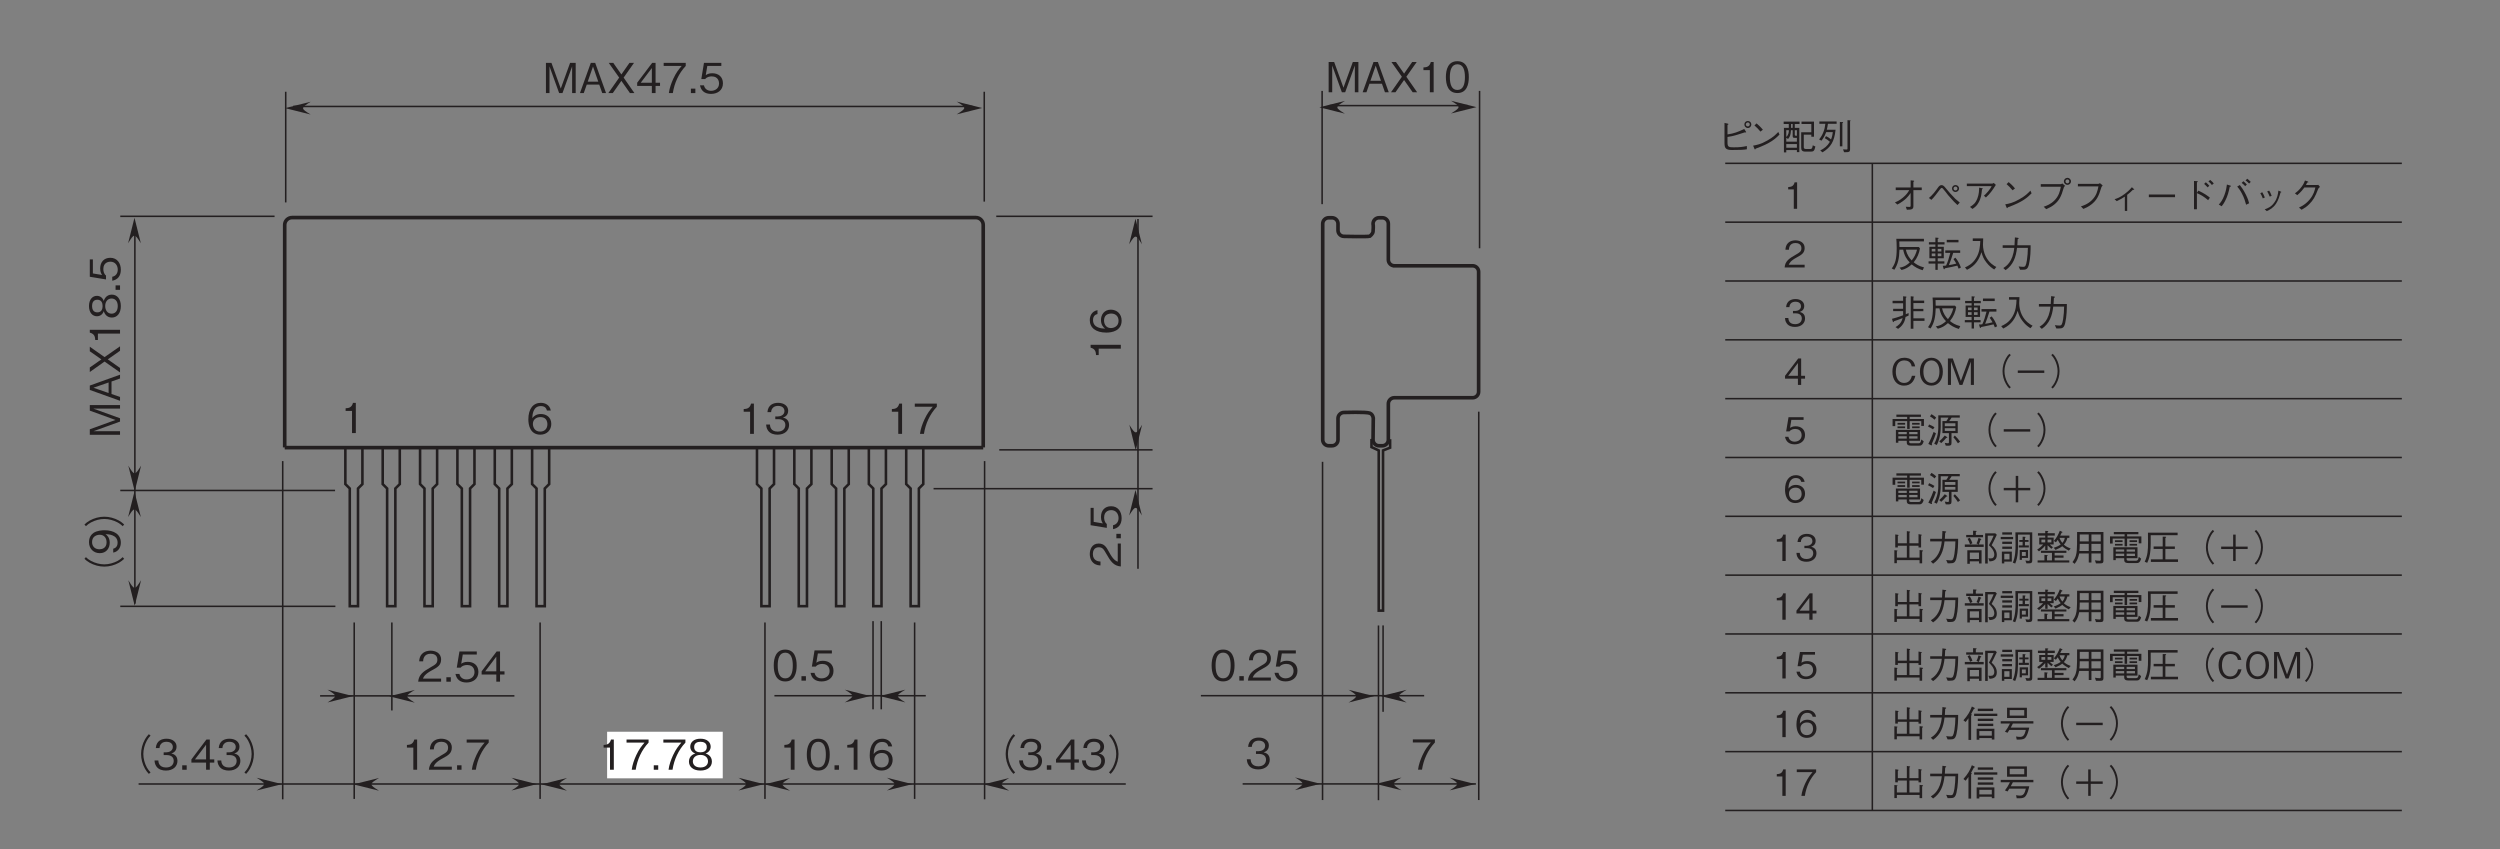 <?xml version="1.0" encoding="UTF-8"?>
<svg xmlns="http://www.w3.org/2000/svg" xmlns:xlink="http://www.w3.org/1999/xlink" width="481.9pt" height="163.66pt" viewBox="0 0 481.9 163.66" version="1.2">
<rect x="0" y="0" width="481.9" height="163.66" fill="#808080" stroke="none"/>
<defs>
<g>
<symbol overflow="visible" id="glyph0-0">
<path style="stroke:none;" d="M 0.797 0.953 L 7.188 0.953 L 7.188 -7.031 L 0.797 -7.031 Z M 4 -3.359 L 1.453 -6.625 L 6.531 -6.625 Z M 4.25 -3.031 L 6.781 -6.297 L 6.781 0.234 Z M 1.453 0.562 L 4 -2.703 L 6.531 0.562 Z M 1.203 -6.297 L 3.734 -3.031 L 1.203 0.234 Z M 1.203 -6.297 "/>
</symbol>
<symbol overflow="visible" id="glyph0-1">
<path style="stroke:none;" d="M 6.344 0 L 6.344 -5.828 L 5.266 -5.828 L 3.469 -0.875 L 1.672 -5.828 L 0.609 -5.828 L 0.609 0 L 1.297 0 L 1.297 -5.141 L 3.156 0 L 3.797 0 L 5.656 -5.141 L 5.656 0 Z M 6.344 0 "/>
</symbol>
<symbol overflow="visible" id="glyph0-2">
<path style="stroke:none;" d="M 5.25 0 L 3.156 -5.828 L 2.312 -5.828 L 0.219 0 L 0.953 0 L 1.531 -1.641 L 3.938 -1.641 L 4.516 0 Z M 3.75 -2.203 L 1.719 -2.203 L 2.734 -5.125 Z M 3.75 -2.203 "/>
</symbol>
<symbol overflow="visible" id="glyph0-3">
<path style="stroke:none;" d="M 5.25 0 L 3.172 -2.984 L 5.172 -5.828 L 4.297 -5.828 L 2.734 -3.594 L 1.172 -5.828 L 0.297 -5.828 L 2.312 -2.984 L 0.219 0 L 1.078 0 L 2.734 -2.359 L 4.391 0 Z M 5.25 0 "/>
</symbol>
<symbol overflow="visible" id="glyph0-4">
<path style="stroke:none;" d="M 4.719 -1.375 L 4.719 -2 L 3.859 -2 L 3.859 -5.828 L 3.203 -5.828 L 0.312 -2 L 0.312 -1.375 L 3.141 -1.375 L 3.141 0 L 3.859 0 L 3.859 -1.375 Z M 3.141 -2 L 1 -2 L 3.141 -4.828 Z M 3.141 -2 "/>
</symbol>
<symbol overflow="visible" id="glyph0-5">
<path style="stroke:none;" d="M 4.641 -5.234 L 4.641 -5.828 L 0.391 -5.828 L 0.391 -5.234 L 3.859 -5.234 C 3.312 -4.578 2.828 -4.016 2.266 -2.812 C 1.859 -1.922 1.516 -0.984 1.391 0 L 2.156 0 C 2.453 -1.953 3.297 -3.797 4.641 -5.234 Z M 4.641 -5.234 "/>
</symbol>
<symbol overflow="visible" id="glyph0-6">
<path style="stroke:none;" d="M 1.469 0 L 1.469 -0.859 L 0.609 -0.859 L 0.609 0 Z M 1.469 0 "/>
</symbol>
<symbol overflow="visible" id="glyph0-7">
<path style="stroke:none;" d="M 4.719 -1.875 C 4.719 -3.141 3.844 -3.828 2.656 -3.828 C 1.953 -3.828 1.609 -3.594 1.406 -3.453 L 1.703 -5.234 L 4.406 -5.234 L 4.406 -5.828 L 1.062 -5.828 L 0.547 -2.703 L 1.297 -2.703 C 1.625 -3.141 2.203 -3.219 2.562 -3.219 C 3.875 -3.219 3.969 -2.125 3.969 -1.859 C 3.969 -0.922 3.234 -0.438 2.422 -0.438 C 1.75 -0.438 1.188 -0.812 1.062 -1.5 L 0.297 -1.5 C 0.484 -0.5 1.156 0.156 2.422 0.156 C 3.656 0.156 4.719 -0.531 4.719 -1.875 Z M 4.719 -1.875 "/>
</symbol>
<symbol overflow="visible" id="glyph0-8">
<path style="stroke:none;" d="M 2.969 0 L 2.969 -5.828 L 2.422 -5.828 C 2.172 -4.859 1.531 -4.812 1 -4.781 L 1 -4.266 L 2.234 -4.266 L 2.234 0 Z M 2.969 0 "/>
</symbol>
<symbol overflow="visible" id="glyph0-9">
<path style="stroke:none;" d="M 4.719 -1.922 C 4.719 -3.188 3.766 -3.828 2.719 -3.828 C 1.859 -3.828 1.359 -3.438 1.062 -3.031 C 1.078 -3.609 1.156 -5.359 2.703 -5.359 C 3.656 -5.359 3.812 -4.734 3.875 -4.5 L 4.625 -4.5 C 4.406 -5.641 3.453 -5.984 2.703 -5.984 C 1.25 -5.984 0.297 -4.859 0.297 -2.781 C 0.297 -1.766 0.609 0.156 2.609 0.156 C 3.906 0.156 4.719 -0.766 4.719 -1.922 Z M 3.969 -1.859 C 3.969 -0.969 3.406 -0.438 2.578 -0.438 C 1.5 -0.438 1.172 -1.328 1.172 -1.922 C 1.172 -2.812 1.891 -3.234 2.625 -3.234 C 3.016 -3.234 3.438 -3.125 3.688 -2.797 C 3.906 -2.5 3.969 -2.109 3.969 -1.859 Z M 3.969 -1.859 "/>
</symbol>
<symbol overflow="visible" id="glyph0-10">
<path style="stroke:none;" d="M 4.719 -1.703 C 4.719 -2.844 3.859 -3.062 3.531 -3.141 C 3.781 -3.219 4.547 -3.469 4.547 -4.469 C 4.547 -5.359 3.766 -5.984 2.609 -5.984 C 1.703 -5.984 0.656 -5.609 0.547 -4.188 L 1.266 -4.188 C 1.281 -4.422 1.312 -4.703 1.562 -4.984 C 1.812 -5.297 2.219 -5.391 2.594 -5.391 C 3.562 -5.391 3.828 -4.828 3.828 -4.391 C 3.828 -3.609 3.031 -3.359 2.578 -3.359 L 2.062 -3.359 L 2.062 -2.828 L 2.672 -2.828 C 3.297 -2.828 4 -2.562 4 -1.719 C 4 -1 3.5 -0.438 2.516 -0.438 C 1.125 -0.438 1.047 -1.5 1.031 -1.797 L 0.297 -1.797 C 0.328 -1.5 0.344 -1.078 0.672 -0.625 C 1.109 -0.016 1.844 0.156 2.5 0.156 C 3.906 0.156 4.719 -0.672 4.719 -1.703 Z M 4.719 -1.703 "/>
</symbol>
<symbol overflow="visible" id="glyph0-11">
<path style="stroke:none;" d="M 4.719 -2.922 C 4.719 -4.375 4.297 -5.984 2.516 -5.984 C 0.734 -5.984 0.297 -4.391 0.297 -2.922 C 0.297 -1.438 0.734 0.156 2.516 0.156 C 4.297 0.156 4.719 -1.453 4.719 -2.922 Z M 3.969 -2.922 C 3.969 -1.562 3.641 -0.438 2.516 -0.438 C 1.391 -0.438 1.062 -1.547 1.062 -2.922 C 1.062 -4.219 1.375 -5.391 2.516 -5.391 C 3.641 -5.391 3.969 -4.266 3.969 -2.922 Z M 3.969 -2.922 "/>
</symbol>
<symbol overflow="visible" id="glyph0-12">
<path style="stroke:none;" d="M 4.625 0 L 4.625 -0.594 L 1.125 -0.594 C 1.281 -0.969 1.484 -1.469 2.953 -2.25 C 4.031 -2.812 4.625 -3.25 4.625 -4.281 C 4.625 -5.609 3.422 -5.984 2.594 -5.984 C 2.312 -5.984 1.469 -5.938 0.922 -5.328 C 0.453 -4.828 0.422 -4.25 0.406 -3.922 L 1.156 -3.922 C 1.172 -4.234 1.234 -5.391 2.609 -5.391 C 3.156 -5.391 3.906 -5.172 3.906 -4.25 C 3.906 -3.516 3.516 -3.297 2.641 -2.797 C 1.188 -1.969 0.328 -1.391 0.203 0 Z M 4.625 0 "/>
</symbol>
<symbol overflow="visible" id="glyph0-13">
<path style="stroke:none;" d="M 7.188 -6.859 C 6.875 -6.516 6.688 -6.297 6.438 -5.859 C 5.953 -4.984 5.688 -4 5.688 -3.031 C 5.688 -2.062 5.953 -1.078 6.438 -0.203 C 6.688 0.234 6.875 0.453 7.188 0.797 L 7.516 0.516 C 7.203 0.172 7.031 -0.031 6.797 -0.453 C 6.375 -1.25 6.125 -2.172 6.125 -3.031 C 6.125 -3.891 6.375 -4.828 6.797 -5.609 C 7.031 -6.047 7.203 -6.25 7.516 -6.578 Z M 7.188 -6.859 "/>
</symbol>
<symbol overflow="visible" id="glyph0-14">
<path style="stroke:none;" d="M 0.797 0.797 C 1.109 0.453 1.297 0.234 1.547 -0.203 C 2.031 -1.078 2.297 -2.062 2.297 -3.031 C 2.297 -4 2.031 -4.984 1.547 -5.859 C 1.297 -6.297 1.109 -6.516 0.797 -6.859 L 0.469 -6.578 C 0.781 -6.25 0.953 -6.047 1.188 -5.609 C 1.609 -4.828 1.859 -3.891 1.859 -3.031 C 1.859 -2.172 1.609 -1.25 1.188 -0.453 C 0.953 -0.031 0.781 0.172 0.469 0.516 Z M 0.797 0.797 "/>
</symbol>
<symbol overflow="visible" id="glyph0-15">
<path style="stroke:none;" d="M 4.719 -1.578 C 4.719 -2.703 3.781 -3.047 3.5 -3.141 C 4.141 -3.359 4.484 -3.875 4.484 -4.453 C 4.484 -5.281 3.812 -5.984 2.516 -5.984 C 1.25 -5.984 0.547 -5.312 0.547 -4.453 C 0.547 -3.859 0.891 -3.344 1.531 -3.141 C 1.25 -3.047 0.297 -2.703 0.297 -1.578 C 0.297 -0.594 1.078 0.156 2.516 0.156 C 3.906 0.156 4.719 -0.578 4.719 -1.578 Z M 3.734 -4.375 C 3.734 -3.547 3.047 -3.359 2.516 -3.359 C 1.953 -3.359 1.297 -3.562 1.297 -4.375 C 1.297 -5.188 1.953 -5.391 2.516 -5.391 C 3.078 -5.391 3.734 -5.188 3.734 -4.375 Z M 3.969 -1.625 C 3.969 -1.047 3.578 -0.438 2.516 -0.438 C 1.438 -0.438 1.047 -1.047 1.047 -1.625 C 1.047 -2.375 1.656 -2.859 2.516 -2.859 C 3.422 -2.859 3.969 -2.344 3.969 -1.625 Z M 3.969 -1.625 "/>
</symbol>
<symbol overflow="visible" id="glyph1-0">
<path style="stroke:none;" d="M 0.953 -0.797 L 0.953 -7.188 L -7.031 -7.188 L -7.031 -0.797 Z M -3.359 -4 L -6.625 -1.453 L -6.625 -6.531 Z M -3.031 -4.25 L -6.297 -6.781 L 0.234 -6.781 Z M 0.562 -1.453 L -2.703 -4 L 0.562 -6.531 Z M -6.297 -1.203 L -3.031 -3.734 L 0.234 -1.203 Z M -6.297 -1.203 "/>
</symbol>
<symbol overflow="visible" id="glyph1-1">
<path style="stroke:none;" d="M 0 -6.344 L -5.828 -6.344 L -5.828 -5.266 L -0.875 -3.469 L -5.828 -1.672 L -5.828 -0.609 L 0 -0.609 L 0 -1.297 L -5.141 -1.297 L 0 -3.156 L 0 -3.797 L -5.141 -5.656 L 0 -5.656 Z M 0 -6.344 "/>
</symbol>
<symbol overflow="visible" id="glyph1-2">
<path style="stroke:none;" d="M 0 -5.25 L -5.828 -3.156 L -5.828 -2.312 L 0 -0.219 L 0 -0.953 L -1.641 -1.531 L -1.641 -3.938 L 0 -4.516 Z M -2.203 -3.75 L -2.203 -1.719 L -5.125 -2.734 Z M -2.203 -3.75 "/>
</symbol>
<symbol overflow="visible" id="glyph1-3">
<path style="stroke:none;" d="M 0 -5.25 L -2.984 -3.172 L -5.828 -5.172 L -5.828 -4.297 L -3.594 -2.734 L -5.828 -1.172 L -5.828 -0.297 L -2.984 -2.312 L 0 -0.219 L 0 -1.078 L -2.359 -2.734 L 0 -4.391 Z M 0 -5.25 "/>
</symbol>
<symbol overflow="visible" id="glyph1-4">
<path style="stroke:none;" d="M 0 -2.969 L -5.828 -2.969 L -5.828 -2.422 C -4.859 -2.172 -4.812 -1.531 -4.781 -1 L -4.266 -1 L -4.266 -2.234 L 0 -2.234 Z M 0 -2.969 "/>
</symbol>
<symbol overflow="visible" id="glyph1-5">
<path style="stroke:none;" d="M -1.578 -4.719 C -2.703 -4.719 -3.047 -3.781 -3.141 -3.5 C -3.359 -4.141 -3.875 -4.484 -4.453 -4.484 C -5.281 -4.484 -5.984 -3.812 -5.984 -2.516 C -5.984 -1.25 -5.312 -0.547 -4.453 -0.547 C -3.859 -0.547 -3.344 -0.891 -3.141 -1.531 C -3.047 -1.25 -2.703 -0.297 -1.578 -0.297 C -0.594 -0.297 0.156 -1.078 0.156 -2.516 C 0.156 -3.906 -0.578 -4.719 -1.578 -4.719 Z M -4.375 -3.734 C -3.547 -3.734 -3.359 -3.047 -3.359 -2.516 C -3.359 -1.953 -3.562 -1.297 -4.375 -1.297 C -5.188 -1.297 -5.391 -1.953 -5.391 -2.516 C -5.391 -3.078 -5.188 -3.734 -4.375 -3.734 Z M -1.625 -3.969 C -1.047 -3.969 -0.438 -3.578 -0.438 -2.516 C -0.438 -1.438 -1.047 -1.047 -1.625 -1.047 C -2.375 -1.047 -2.859 -1.656 -2.859 -2.516 C -2.859 -3.422 -2.344 -3.969 -1.625 -3.969 Z M -1.625 -3.969 "/>
</symbol>
<symbol overflow="visible" id="glyph1-6">
<path style="stroke:none;" d="M 0 -1.469 L -0.859 -1.469 L -0.859 -0.609 L 0 -0.609 Z M 0 -1.469 "/>
</symbol>
<symbol overflow="visible" id="glyph1-7">
<path style="stroke:none;" d="M -1.875 -4.719 C -3.141 -4.719 -3.828 -3.844 -3.828 -2.656 C -3.828 -1.953 -3.594 -1.609 -3.453 -1.406 L -5.234 -1.703 L -5.234 -4.406 L -5.828 -4.406 L -5.828 -1.062 L -2.703 -0.547 L -2.703 -1.297 C -3.141 -1.625 -3.219 -2.203 -3.219 -2.562 C -3.219 -3.875 -2.125 -3.969 -1.859 -3.969 C -0.922 -3.969 -0.438 -3.234 -0.438 -2.422 C -0.438 -1.75 -0.812 -1.188 -1.5 -1.062 L -1.5 -0.297 C -0.5 -0.484 0.156 -1.156 0.156 -2.422 C 0.156 -3.656 -0.531 -4.719 -1.875 -4.719 Z M -1.875 -4.719 "/>
</symbol>
<symbol overflow="visible" id="glyph1-8">
<path style="stroke:none;" d="M -6.859 -7.188 C -6.516 -6.875 -6.297 -6.688 -5.859 -6.438 C -4.984 -5.953 -4 -5.688 -3.031 -5.688 C -2.062 -5.688 -1.078 -5.953 -0.203 -6.438 C 0.234 -6.688 0.453 -6.875 0.797 -7.188 L 0.516 -7.516 C 0.172 -7.203 -0.031 -7.031 -0.453 -6.797 C -1.25 -6.375 -2.172 -6.125 -3.031 -6.125 C -3.891 -6.125 -4.828 -6.375 -5.609 -6.797 C -6.047 -7.031 -6.25 -7.203 -6.578 -7.516 Z M -6.859 -7.188 "/>
</symbol>
<symbol overflow="visible" id="glyph1-9">
<path style="stroke:none;" d="M -3 -4.719 C -3.438 -4.719 -4.438 -4.656 -5.109 -4.203 C -5.531 -3.906 -5.984 -3.359 -5.984 -2.422 C -5.984 -1.125 -5.062 -0.297 -3.906 -0.297 C -2.641 -0.297 -1.984 -1.25 -1.984 -2.312 C -1.984 -3.375 -2.594 -3.812 -2.797 -3.969 C -2.219 -3.938 -0.469 -3.859 -0.469 -2.328 C -0.469 -1.375 -1.109 -1.219 -1.312 -1.156 L -1.312 -0.406 C -0.219 -0.609 0.156 -1.547 0.156 -2.328 C 0.156 -3.922 -1.172 -4.719 -3 -4.719 Z M -3.906 -3.844 C -3.062 -3.844 -2.594 -3.219 -2.594 -2.391 C -2.594 -1.25 -3.484 -1.047 -3.969 -1.047 C -4.875 -1.047 -5.391 -1.641 -5.391 -2.438 C -5.391 -3.562 -4.469 -3.844 -3.906 -3.844 Z M -3.906 -3.844 "/>
</symbol>
<symbol overflow="visible" id="glyph1-10">
<path style="stroke:none;" d="M 0.797 -0.797 C 0.453 -1.109 0.234 -1.297 -0.203 -1.547 C -1.078 -2.031 -2.062 -2.297 -3.031 -2.297 C -4 -2.297 -4.984 -2.031 -5.859 -1.547 C -6.297 -1.297 -6.516 -1.109 -6.859 -0.797 L -6.578 -0.469 C -6.25 -0.781 -6.047 -0.953 -5.609 -1.188 C -4.828 -1.609 -3.891 -1.859 -3.031 -1.859 C -2.172 -1.859 -1.25 -1.609 -0.453 -1.188 C -0.031 -0.953 0.172 -0.781 0.516 -0.469 Z M 0.797 -0.797 "/>
</symbol>
<symbol overflow="visible" id="glyph1-11">
<path style="stroke:none;" d="M -1.922 -4.719 C -3.188 -4.719 -3.828 -3.766 -3.828 -2.719 C -3.828 -1.859 -3.438 -1.359 -3.031 -1.062 C -3.609 -1.078 -5.359 -1.156 -5.359 -2.703 C -5.359 -3.656 -4.734 -3.812 -4.5 -3.875 L -4.5 -4.625 C -5.641 -4.406 -5.984 -3.453 -5.984 -2.703 C -5.984 -1.25 -4.859 -0.297 -2.781 -0.297 C -1.766 -0.297 0.156 -0.609 0.156 -2.609 C 0.156 -3.906 -0.766 -4.719 -1.922 -4.719 Z M -1.859 -3.969 C -0.969 -3.969 -0.438 -3.406 -0.438 -2.578 C -0.438 -1.5 -1.328 -1.172 -1.922 -1.172 C -2.812 -1.172 -3.234 -1.891 -3.234 -2.625 C -3.234 -3.016 -3.125 -3.438 -2.797 -3.688 C -2.5 -3.906 -2.109 -3.969 -1.859 -3.969 Z M -1.859 -3.969 "/>
</symbol>
<symbol overflow="visible" id="glyph1-12">
<path style="stroke:none;" d="M 0 -4.625 L -0.594 -4.625 L -0.594 -1.125 C -0.969 -1.281 -1.469 -1.484 -2.25 -2.953 C -2.812 -4.031 -3.25 -4.625 -4.281 -4.625 C -5.609 -4.625 -5.984 -3.422 -5.984 -2.594 C -5.984 -2.312 -5.938 -1.469 -5.328 -0.922 C -4.828 -0.453 -4.25 -0.422 -3.922 -0.406 L -3.922 -1.156 C -4.234 -1.172 -5.391 -1.234 -5.391 -2.609 C -5.391 -3.156 -5.172 -3.906 -4.25 -3.906 C -3.516 -3.906 -3.297 -3.516 -2.797 -2.641 C -1.969 -1.188 -1.391 -0.328 0 -0.203 Z M 0 -4.625 "/>
</symbol>
<symbol overflow="visible" id="glyph2-0">
<path style="stroke:none;" d="M 0.703 0.844 L 6.281 0.844 L 6.281 -6.141 L 0.703 -6.141 Z M 3.5 -2.938 L 1.266 -5.797 L 5.719 -5.797 Z M 3.719 -2.656 L 5.938 -5.516 L 5.938 0.203 Z M 1.266 0.484 L 3.5 -2.375 L 5.719 0.484 Z M 1.047 -5.516 L 3.266 -2.656 L 1.047 0.203 Z M 1.047 -5.516 "/>
</symbol>
<symbol overflow="visible" id="glyph2-1">
<path style="stroke:none;" d="M 2.047 -2.531 C 2.578 -2.609 3.047 -2.688 3.875 -2.938 C 4.391 -3.094 4.906 -3.25 5.406 -3.422 C 5.484 -3.406 5.531 -3.391 5.578 -3.391 C 5.609 -3.391 5.641 -3.406 5.641 -3.453 C 5.641 -3.5 5.625 -3.547 5.594 -3.562 L 5.266 -4.078 C 4.109 -3.5 3.297 -3.203 2.047 -3.016 L 2.047 -4.844 C 2.219 -4.953 2.234 -4.969 2.234 -5 C 2.234 -5.016 2.219 -5.078 2.062 -5.109 L 1.469 -5.234 L 1.469 -1.359 C 1.469 -0.422 1.656 -0.016 2.891 -0.016 C 4.578 -0.016 5.141 -0.047 5.781 -0.156 L 5.781 -0.781 C 4.938 -0.609 4.469 -0.531 3.25 -0.531 C 2.312 -0.531 2.047 -0.594 2.047 -1.438 Z M 5.969 -4.25 C 6.359 -4.25 6.641 -4.578 6.641 -4.938 C 6.641 -5.328 6.344 -5.609 5.969 -5.609 C 5.594 -5.609 5.297 -5.328 5.297 -4.938 C 5.297 -4.578 5.578 -4.25 5.969 -4.25 Z M 5.969 -4.562 C 5.734 -4.562 5.578 -4.75 5.578 -4.938 C 5.578 -5.141 5.75 -5.328 5.969 -5.328 C 6.188 -5.328 6.344 -5.141 6.344 -4.938 C 6.344 -4.75 6.188 -4.562 5.969 -4.562 Z M 5.969 -4.562 "/>
</symbol>
<symbol overflow="visible" id="glyph2-2">
<path style="stroke:none;" d="M 3.109 -3.922 C 2.703 -4.438 2.109 -4.969 1.891 -5.141 L 1.484 -4.75 C 1.906 -4.375 2.297 -4 2.641 -3.562 Z M 6.078 -3.5 C 5.672 -3.062 5.188 -2.531 3.969 -1.844 C 2.688 -1.109 1.922 -0.984 1.234 -0.859 L 1.469 -0.281 C 1.516 -0.188 1.547 -0.109 1.609 -0.109 C 1.641 -0.109 1.719 -0.266 1.734 -0.281 C 4.672 -1.344 5.531 -2.203 6.312 -2.984 Z M 6.078 -3.5 "/>
</symbol>
<symbol overflow="visible" id="glyph2-3">
<path style="stroke:none;" d="M 3.609 -5.031 L 3.609 -5.484 L 0.547 -5.484 L 0.547 -5.031 L 1.531 -5.031 L 1.531 -4.281 L 0.594 -4.281 L 0.594 0.453 L 1.047 0.453 L 1.047 0 L 3.094 0 L 3.094 0.391 L 3.562 0.391 L 3.562 -4.281 L 2.688 -4.281 L 2.688 -5.031 Z M 3.094 -1.625 L 1.047 -1.625 L 1.047 -2.375 L 1.391 -2.141 C 1.734 -2.531 1.906 -2.875 1.953 -3.828 L 2.281 -3.828 L 2.281 -2.734 C 2.281 -2.438 2.359 -2.359 2.641 -2.359 L 3.094 -2.359 Z M 2.281 -4.281 L 1.969 -4.281 L 1.969 -5.031 L 2.281 -5.031 Z M 3.094 -2.766 L 2.938 -2.766 C 2.703 -2.766 2.688 -2.828 2.688 -3.031 L 2.688 -3.828 L 3.094 -3.828 Z M 1.547 -3.828 C 1.547 -3.516 1.5 -2.922 1.047 -2.531 L 1.047 -3.828 Z M 3.094 -0.453 L 1.047 -0.453 L 1.047 -1.156 L 3.094 -1.156 Z M 6.656 -0.688 L 6.156 -0.922 C 6.062 -0.266 5.922 -0.203 5.641 -0.203 L 4.844 -0.203 C 4.422 -0.203 4.422 -0.469 4.422 -0.594 L 4.422 -2.969 L 5.875 -2.969 L 5.875 -2.578 L 6.391 -2.578 L 6.391 -5.484 L 3.984 -5.484 L 3.984 -5.031 L 5.875 -5.031 L 5.875 -3.438 L 3.922 -3.438 L 3.922 -0.5 C 3.922 -0.016 4.047 0.297 4.734 0.297 L 5.828 0.297 C 6.312 0.297 6.484 0.125 6.656 -0.688 Z M 6.656 -0.688 "/>
</symbol>
<symbol overflow="visible" id="glyph2-4">
<path style="stroke:none;" d="M 1.484 -2.297 C 1.781 -2.141 2.219 -1.844 2.469 -1.594 C 1.969 -0.75 1.375 -0.312 0.609 0.078 L 1.047 0.438 C 2.609 -0.531 3.328 -1.594 3.562 -3.922 L 1.875 -3.922 C 1.984 -4.391 2.047 -4.703 2.094 -5.062 L 3.766 -5.062 L 3.766 -5.516 L 0.438 -5.516 L 0.438 -5.062 L 1.594 -5.062 C 1.484 -3.953 1.094 -2.906 0.391 -2.047 L 0.844 -1.812 C 0.953 -1.953 1.422 -2.516 1.75 -3.453 L 3.031 -3.453 C 3 -3.141 2.891 -2.5 2.688 -2.047 C 2.406 -2.312 2.125 -2.5 1.719 -2.688 Z M 4.391 -0.719 L 4.875 -0.719 L 4.875 -5.172 C 5 -5.25 5.016 -5.281 5.016 -5.328 C 5.016 -5.375 4.969 -5.391 4.938 -5.391 L 4.391 -5.422 Z M 5.859 -5.766 L 5.859 -0.328 C 5.859 -0.156 5.844 -0.109 5.609 -0.109 C 5.344 -0.109 5.109 -0.125 5 -0.141 L 5.203 0.406 L 5.516 0.406 C 6.078 0.406 6.359 0.406 6.359 -0.188 L 6.359 -5.547 C 6.422 -5.578 6.453 -5.609 6.453 -5.656 C 6.453 -5.719 6.391 -5.734 6.359 -5.734 Z M 5.859 -5.766 "/>
</symbol>
<symbol overflow="visible" id="glyph2-5">
<path style="stroke:none;" d="M 4.125 -1.672 C 4.125 -2.797 3.297 -3.359 2.375 -3.359 C 1.625 -3.359 1.188 -3.016 0.922 -2.641 C 0.953 -3.156 1.016 -4.688 2.359 -4.688 C 3.188 -4.688 3.344 -4.141 3.391 -3.938 L 4.047 -3.938 C 3.859 -4.938 3.016 -5.234 2.359 -5.234 C 1.094 -5.234 0.266 -4.25 0.266 -2.438 C 0.266 -1.547 0.531 0.141 2.281 0.141 C 3.422 0.141 4.125 -0.656 4.125 -1.672 Z M 3.469 -1.625 C 3.469 -0.859 2.984 -0.391 2.25 -0.391 C 1.312 -0.391 1.031 -1.172 1.031 -1.688 C 1.031 -2.469 1.641 -2.828 2.297 -2.828 C 2.641 -2.828 3 -2.734 3.219 -2.453 C 3.422 -2.188 3.469 -1.844 3.469 -1.625 Z M 3.469 -1.625 "/>
</symbol>
<symbol overflow="visible" id="glyph2-6">
<path style="stroke:none;" d="M 4.125 -1.641 C 4.125 -2.75 3.359 -3.344 2.312 -3.344 C 1.703 -3.344 1.406 -3.141 1.234 -3.016 L 1.484 -4.578 L 3.844 -4.578 L 3.844 -5.094 L 0.938 -5.094 L 0.484 -2.359 L 1.141 -2.359 C 1.422 -2.75 1.922 -2.828 2.234 -2.828 C 3.391 -2.828 3.469 -1.859 3.469 -1.625 C 3.469 -0.812 2.828 -0.375 2.109 -0.375 C 1.531 -0.375 1.031 -0.703 0.922 -1.312 L 0.266 -1.312 C 0.422 -0.438 1.016 0.141 2.109 0.141 C 3.203 0.141 4.125 -0.469 4.125 -1.641 Z M 4.125 -1.641 "/>
</symbol>
<symbol overflow="visible" id="glyph2-7">
<path style="stroke:none;" d="M 4.125 -1.203 L 4.125 -1.75 L 3.375 -1.75 L 3.375 -5.094 L 2.812 -5.094 L 0.266 -1.75 L 0.266 -1.203 L 2.75 -1.203 L 2.75 0 L 3.375 0 L 3.375 -1.203 Z M 2.75 -1.75 L 0.875 -1.75 L 2.75 -4.219 Z M 2.75 -1.75 "/>
</symbol>
<symbol overflow="visible" id="glyph2-8">
<path style="stroke:none;" d="M 4.125 -1.5 C 4.125 -2.484 3.375 -2.672 3.094 -2.75 C 3.297 -2.828 3.969 -3.031 3.969 -3.906 C 3.969 -4.688 3.297 -5.234 2.281 -5.234 C 1.5 -5.234 0.578 -4.906 0.469 -3.672 L 1.109 -3.672 C 1.125 -3.859 1.156 -4.109 1.359 -4.359 C 1.578 -4.625 1.938 -4.719 2.266 -4.719 C 3.125 -4.719 3.344 -4.219 3.344 -3.828 C 3.344 -3.156 2.641 -2.938 2.25 -2.938 L 1.797 -2.938 L 1.797 -2.484 L 2.344 -2.484 C 2.891 -2.484 3.5 -2.234 3.5 -1.5 C 3.5 -0.875 3.062 -0.391 2.203 -0.391 C 0.984 -0.391 0.922 -1.312 0.906 -1.578 L 0.266 -1.578 C 0.281 -1.312 0.312 -0.938 0.594 -0.547 C 0.969 0 1.609 0.141 2.188 0.141 C 3.422 0.141 4.125 -0.594 4.125 -1.5 Z M 4.125 -1.5 "/>
</symbol>
<symbol overflow="visible" id="glyph2-9">
<path style="stroke:none;" d="M 4.047 0 L 4.047 -0.531 L 0.984 -0.531 C 1.125 -0.844 1.297 -1.281 2.578 -1.969 C 3.516 -2.469 4.047 -2.844 4.047 -3.75 C 4.047 -4.906 3 -5.234 2.266 -5.234 C 2.016 -5.234 1.281 -5.203 0.797 -4.656 C 0.391 -4.219 0.375 -3.719 0.344 -3.422 L 1.016 -3.422 C 1.031 -3.703 1.078 -4.719 2.281 -4.719 C 2.766 -4.719 3.422 -4.516 3.422 -3.719 C 3.422 -3.078 3.078 -2.891 2.312 -2.453 C 1.031 -1.719 0.281 -1.219 0.188 0 Z M 4.047 0 "/>
</symbol>
<symbol overflow="visible" id="glyph2-10">
<path style="stroke:none;" d="M 2.594 0 L 2.594 -5.094 L 2.109 -5.094 C 1.906 -4.25 1.328 -4.219 0.875 -4.188 L 0.875 -3.734 L 1.953 -3.734 L 1.953 0 Z M 2.594 0 "/>
</symbol>
<symbol overflow="visible" id="glyph2-11">
<path style="stroke:none;" d="M 1.297 -0.172 L 5.672 -0.172 L 5.672 0.438 L 6.172 0.438 L 6.172 -1.797 C 6.219 -1.844 6.344 -1.922 6.344 -1.984 C 6.344 -2.031 6.281 -2.047 6.172 -2.062 L 5.672 -2.125 L 5.672 -0.656 L 3.719 -0.656 L 3.719 -2.953 L 5.469 -2.953 L 5.469 -2.609 L 5.969 -2.609 L 5.969 -4.875 C 6.047 -4.922 6.109 -4.969 6.109 -5.016 C 6.109 -5.078 6 -5.094 5.953 -5.094 L 5.469 -5.188 L 5.469 -3.422 L 3.719 -3.422 L 3.719 -5.469 C 3.812 -5.531 3.859 -5.562 3.859 -5.594 C 3.859 -5.672 3.766 -5.672 3.719 -5.688 L 3.219 -5.766 L 3.219 -3.422 L 1.484 -3.422 L 1.484 -4.828 C 1.531 -4.859 1.625 -4.906 1.625 -4.969 C 1.625 -5.031 1.516 -5.047 1.438 -5.062 L 0.984 -5.125 L 0.984 -2.609 L 1.484 -2.609 L 1.484 -2.953 L 3.219 -2.953 L 3.219 -0.656 L 1.297 -0.656 L 1.297 -1.859 C 1.344 -1.875 1.422 -1.906 1.422 -1.953 C 1.422 -2.031 1.297 -2.047 1.25 -2.047 L 0.812 -2.094 L 0.812 0.422 L 1.297 0.422 Z M 1.297 -0.172 "/>
</symbol>
<symbol overflow="visible" id="glyph2-12">
<path style="stroke:none;" d="M 1.297 0.516 C 2.766 -0.5 3.297 -1.984 3.5 -3.781 L 5.594 -3.781 C 5.578 -2.969 5.531 -2.172 5.406 -1.375 C 5.219 -0.281 5.094 -0.125 4.688 -0.125 C 4.406 -0.125 4.047 -0.172 3.812 -0.203 L 4.094 0.438 L 4.547 0.438 C 5.234 0.438 5.562 0.359 5.797 -0.578 C 6.109 -1.906 6.125 -3.422 6.125 -4.281 L 3.562 -4.281 C 3.594 -4.75 3.594 -4.797 3.625 -5.438 C 3.766 -5.531 3.828 -5.562 3.828 -5.625 C 3.828 -5.688 3.703 -5.703 3.672 -5.719 L 3.094 -5.797 C 3.062 -4.828 3.031 -4.5 3.016 -4.281 L 0.734 -4.281 L 0.734 -3.781 L 2.969 -3.781 C 2.703 -1.047 1.375 -0.219 0.859 0.109 Z M 1.297 0.516 "/>
</symbol>
<symbol overflow="visible" id="glyph2-13">
<path style="stroke:none;" d="M 0.906 0.531 L 1.391 0.531 L 1.391 0.062 L 3.156 0.062 L 3.156 0.469 L 3.656 0.469 L 3.656 -2.078 L 0.906 -2.078 Z M 1.391 -0.391 L 1.391 -1.625 L 3.156 -1.625 L 3.156 -0.391 Z M 2.016 -5.031 L 0.688 -5.031 L 0.688 -4.578 L 3.938 -4.578 L 3.938 -5.031 L 2.547 -5.031 L 2.547 -5.594 C 2.594 -5.625 2.703 -5.672 2.703 -5.75 C 2.703 -5.797 2.609 -5.812 2.578 -5.812 L 2.016 -5.844 Z M 0.953 -4.281 C 1.188 -3.875 1.312 -3.578 1.438 -3.219 L 1.891 -3.422 C 1.75 -3.812 1.609 -4.125 1.391 -4.484 Z M 6.297 -5.344 L 4.344 -5.344 L 4.344 0.484 L 4.844 0.484 L 4.844 -4.891 L 5.984 -4.891 C 5.703 -4.234 5.438 -3.672 5.062 -3.047 C 5.406 -2.719 6.109 -2.047 6.109 -1.234 C 6.109 -1.062 6.062 -0.844 5.922 -0.688 C 5.797 -0.531 5.594 -0.5 5.328 -0.5 C 5.188 -0.5 5.078 -0.516 4.969 -0.531 L 5.188 0.078 C 5.75 0.047 6.594 -0.094 6.594 -1.156 C 6.594 -1.938 6.188 -2.547 5.594 -3.047 C 5.75 -3.359 6.062 -3.891 6.594 -5.062 Z M 3.109 -3.188 C 3.172 -3.312 3.297 -3.562 3.453 -4.078 C 3.531 -4.094 3.609 -4.125 3.609 -4.188 C 3.609 -4.234 3.531 -4.266 3.516 -4.281 L 3.062 -4.453 C 2.969 -4.094 2.859 -3.719 2.672 -3.406 L 3.078 -3.188 L 0.422 -3.188 L 0.422 -2.719 L 4.062 -2.719 L 4.062 -3.188 Z M 3.109 -3.188 "/>
</symbol>
<symbol overflow="visible" id="glyph2-14">
<path style="stroke:none;" d="M 6.438 -0.188 L 6.438 -5.531 L 3.188 -5.531 C 3.203 -4.812 3.219 -4.281 3.219 -3.359 C 3.219 -2.109 3.188 -0.828 2.688 0.312 L 3.156 0.484 C 3.438 -0.156 3.578 -0.859 3.641 -1.562 C 3.703 -2.188 3.688 -2.609 3.688 -5.094 L 5.969 -5.094 L 5.969 -0.359 C 5.969 -0.156 5.938 -0.031 5.703 -0.031 C 5.594 -0.031 5.328 -0.062 5.109 -0.094 L 5.328 0.453 C 6.234 0.453 6.438 0.453 6.438 -0.188 Z M 2.531 -5.094 L 2.531 -5.531 L 0.656 -5.531 L 0.656 -5.094 Z M 5.625 -0.594 L 5.625 -2.141 L 4.016 -2.141 L 4.016 -0.219 L 4.438 -0.219 L 4.438 -0.594 Z M 5.188 -0.984 L 4.438 -0.984 L 4.438 -1.734 L 5.188 -1.734 Z M 2.5 0.109 L 2.5 -1.812 L 0.578 -1.812 L 0.578 0.453 L 1.047 0.453 L 1.047 0.109 Z M 2.047 -0.312 L 1.047 -0.312 L 1.047 -1.391 L 2.047 -1.391 Z M 5.781 -2.609 L 5.781 -3.016 L 5.031 -3.016 L 5.031 -3.688 L 5.719 -3.688 L 5.719 -4.047 L 5.031 -4.047 L 5.031 -4.438 C 5.141 -4.547 5.141 -4.562 5.141 -4.594 C 5.141 -4.625 5.125 -4.656 5.031 -4.672 L 4.578 -4.688 L 4.578 -4.047 L 3.938 -4.047 L 3.938 -3.688 L 4.578 -3.688 L 4.578 -3.016 L 3.844 -3.016 L 3.844 -2.609 Z M 2.75 -4.203 L 2.75 -4.641 L 0.359 -4.641 L 0.359 -4.203 Z M 2.531 -3.297 L 2.531 -3.734 L 0.656 -3.734 L 0.656 -3.297 Z M 2.531 -2.344 L 2.531 -2.781 L 0.656 -2.781 L 0.656 -2.344 Z M 2.531 -2.344 "/>
</symbol>
<symbol overflow="visible" id="glyph2-15">
<path style="stroke:none;" d="M 0.75 -1.859 C 1.359 -2.297 1.859 -2.859 1.953 -2.969 L 1.953 -2.109 L 2.406 -2.109 L 2.406 -3.047 C 2.625 -2.812 2.812 -2.641 3.141 -2.359 L 3.438 -2.656 C 3.219 -2.828 3 -3.016 2.844 -3.188 L 3.578 -3.188 L 3.578 -4.516 L 2.406 -4.516 L 2.406 -4.906 L 3.797 -4.906 L 3.797 -5.359 L 2.406 -5.359 L 2.406 -5.594 C 2.5 -5.625 2.547 -5.656 2.547 -5.703 C 2.547 -5.75 2.516 -5.766 2.438 -5.781 L 1.953 -5.812 L 1.953 -5.359 L 0.547 -5.359 L 0.547 -4.906 L 1.953 -4.906 L 1.953 -4.516 L 0.797 -4.516 L 0.797 -3.188 L 1.562 -3.188 C 1.375 -2.969 0.953 -2.547 0.391 -2.188 Z M 1.953 -3.594 L 1.219 -3.594 L 1.219 -4.125 L 1.953 -4.125 Z M 3.141 -3.594 L 2.406 -3.594 L 2.406 -4.125 L 3.141 -4.125 Z M 1.797 -0.125 L 0.484 -0.125 L 0.484 0.297 L 6.594 0.297 L 6.594 -0.125 L 3.766 -0.125 L 3.766 -0.641 L 5.484 -0.641 L 5.484 -1.078 L 3.766 -1.078 L 3.766 -1.578 L 6.031 -1.578 L 6.031 -1.984 L 1.125 -1.984 L 1.125 -1.578 L 3.25 -1.578 L 3.25 -0.125 L 2.297 -0.125 L 2.297 -0.938 C 2.375 -0.984 2.438 -1 2.438 -1.062 C 2.438 -1.125 2.375 -1.125 2.328 -1.141 L 1.797 -1.188 Z M 4.844 -4.906 C 4.938 -5.078 5 -5.203 5.125 -5.469 C 5.172 -5.469 5.281 -5.5 5.281 -5.562 C 5.281 -5.594 5.234 -5.625 5.203 -5.641 L 4.766 -5.844 C 4.469 -5.094 4.203 -4.562 3.625 -3.875 L 4 -3.609 C 4.109 -3.734 4.219 -3.859 4.359 -4.094 C 4.547 -3.688 4.797 -3.359 4.938 -3.188 C 4.578 -2.922 4.094 -2.703 3.594 -2.562 L 3.938 -2.141 C 4.672 -2.453 4.969 -2.641 5.234 -2.859 C 5.609 -2.5 6.047 -2.234 6.5 -2 L 6.859 -2.406 C 6.484 -2.547 6 -2.75 5.547 -3.156 C 6.031 -3.688 6.156 -4.234 6.219 -4.469 L 6.609 -4.469 L 6.609 -4.906 Z M 5.719 -4.469 C 5.656 -4.078 5.531 -3.812 5.25 -3.5 C 4.906 -3.922 4.766 -4.281 4.703 -4.469 Z M 5.719 -4.469 "/>
</symbol>
<symbol overflow="visible" id="glyph2-16">
<path style="stroke:none;" d="M 6.188 -0.062 L 6.188 -5.594 L 1.109 -5.594 C 1.109 -3.359 1.109 -2.719 1.047 -2.047 C 1 -1.438 0.891 -0.656 0.219 0.203 L 0.641 0.547 C 1.156 -0.109 1.344 -0.672 1.516 -1.453 L 3.359 -1.453 L 3.359 0.297 L 3.875 0.297 L 3.875 -1.453 L 5.672 -1.453 L 5.672 -0.312 C 5.672 -0.156 5.656 -0.047 5.438 -0.047 C 5.188 -0.047 4.719 -0.109 4.547 -0.141 L 4.75 0.453 L 5.609 0.453 C 6.078 0.453 6.188 0.312 6.188 -0.062 Z M 5.672 -3.781 L 3.875 -3.781 L 3.875 -5.125 L 5.672 -5.125 Z M 5.672 -1.938 L 3.875 -1.938 L 3.875 -3.312 L 5.672 -3.312 Z M 3.359 -3.781 L 1.625 -3.781 L 1.625 -5.125 L 3.359 -5.125 Z M 3.359 -1.938 L 1.547 -1.938 C 1.594 -2.312 1.625 -2.609 1.625 -3.312 L 3.359 -3.312 Z M 3.359 -1.938 "/>
</symbol>
<symbol overflow="visible" id="glyph2-17">
<path style="stroke:none;" d="M 5.766 -0.547 L 5.766 -2.656 L 1.109 -2.656 L 1.109 -0.172 L 1.578 -0.172 L 1.578 -0.547 L 3.203 -0.547 L 3.203 -0.375 C 3.203 0.016 3.203 0.391 4.016 0.391 L 5.594 0.391 C 5.859 0.391 6.234 0.391 6.469 -0.453 L 6.016 -0.797 C 5.891 -0.062 5.672 -0.062 5.438 -0.062 L 4.094 -0.062 C 3.75 -0.062 3.672 -0.141 3.672 -0.391 L 3.672 -0.547 Z M 1.578 -1.812 L 1.578 -2.234 L 3.203 -2.234 L 3.203 -1.812 Z M 5.281 -1.812 L 3.672 -1.812 L 3.672 -2.234 L 5.281 -2.234 Z M 1.578 -0.969 L 1.578 -1.422 L 3.203 -1.422 L 3.203 -0.969 Z M 3.672 -0.969 L 3.672 -1.422 L 5.281 -1.422 L 5.281 -0.969 Z M 3.281 -2.828 L 3.766 -2.828 L 3.766 -4.328 L 6 -4.328 L 6 -3.406 L 6.516 -3.406 L 6.516 -4.75 L 3.766 -4.75 L 3.766 -5.156 L 5.938 -5.156 L 5.938 -5.594 L 1.203 -5.594 L 1.203 -5.156 L 3.281 -5.156 L 3.281 -4.75 L 0.469 -4.75 L 0.469 -3.375 L 0.984 -3.375 L 0.984 -4.328 L 3.281 -4.328 Z M 2.891 -3.656 L 2.891 -4 L 1.422 -4 L 1.422 -3.656 Z M 2.891 -2.969 L 2.891 -3.312 L 1.422 -3.312 L 1.422 -2.969 Z M 5.688 -3.656 L 5.688 -4 L 4.234 -4 L 4.234 -3.656 Z M 5.688 -2.969 L 5.688 -3.312 L 4.234 -3.312 L 4.234 -2.969 Z M 5.688 -2.969 "/>
</symbol>
<symbol overflow="visible" id="glyph2-18">
<path style="stroke:none;" d="M 6.594 0.172 L 6.594 -0.328 L 4.156 -0.328 L 4.156 -2.328 L 5.984 -2.328 L 5.984 -2.812 L 4.156 -2.812 L 4.156 -4.469 C 4.219 -4.484 4.312 -4.547 4.312 -4.609 C 4.312 -4.672 4.219 -4.672 4.188 -4.688 L 3.641 -4.703 L 3.641 -2.812 L 1.891 -2.812 L 1.891 -2.328 L 3.641 -2.328 L 3.641 -0.328 L 1.359 -0.328 L 1.359 0.172 Z M 6.516 -4.984 L 6.516 -5.469 L 0.797 -5.469 C 0.812 -4.281 0.812 -4 0.812 -3.688 C 0.812 -2.047 0.766 -1.141 0.172 0.141 L 0.656 0.344 C 1.359 -1.078 1.344 -2.562 1.328 -4.984 Z M 6.516 -4.984 "/>
</symbol>
<symbol overflow="visible" id="glyph2-19">
<path style="stroke:none;" d="M 6.297 -6 C 6.016 -5.703 5.844 -5.516 5.641 -5.125 C 5.203 -4.359 4.984 -3.5 4.984 -2.656 C 4.984 -1.812 5.203 -0.938 5.641 -0.188 C 5.844 0.203 6.016 0.391 6.297 0.703 L 6.578 0.453 C 6.312 0.156 6.156 -0.016 5.953 -0.391 C 5.578 -1.094 5.359 -1.906 5.359 -2.656 C 5.359 -3.406 5.578 -4.219 5.953 -4.906 C 6.156 -5.281 6.312 -5.469 6.578 -5.75 Z M 6.297 -6 "/>
</symbol>
<symbol overflow="visible" id="glyph2-20">
<path style="stroke:none;" d="M 0.938 -2.312 L 6.047 -2.312 L 6.047 -2.781 L 0.938 -2.781 Z M 0.938 -2.312 "/>
</symbol>
<symbol overflow="visible" id="glyph2-21">
<path style="stroke:none;" d="M 0.688 0.703 C 0.969 0.391 1.141 0.203 1.344 -0.188 C 1.781 -0.938 2 -1.812 2 -2.656 C 2 -3.5 1.781 -4.359 1.344 -5.125 C 1.141 -5.516 0.969 -5.703 0.688 -6 L 0.406 -5.75 C 0.672 -5.469 0.828 -5.281 1.031 -4.906 C 1.406 -4.219 1.625 -3.406 1.625 -2.656 C 1.625 -1.906 1.406 -1.094 1.031 -0.391 C 0.828 -0.016 0.672 0.156 0.406 0.453 Z M 0.688 0.703 "/>
</symbol>
<symbol overflow="visible" id="glyph2-22">
<path style="stroke:none;" d="M 4.859 -1.75 L 4.188 -1.75 C 4.125 -1.484 3.875 -0.375 2.688 -0.375 C 1.484 -0.375 1.094 -1.562 1.094 -2.547 C 1.094 -3.031 1.188 -4.719 2.734 -4.719 C 3.281 -4.719 4 -4.5 4.156 -3.562 L 4.828 -3.562 C 4.781 -3.75 4.719 -4.078 4.484 -4.438 C 3.984 -5.172 3.094 -5.234 2.75 -5.234 C 1.172 -5.234 0.438 -4.016 0.438 -2.562 C 0.438 -1.047 1.203 0.141 2.672 0.141 C 3.969 0.141 4.609 -0.688 4.859 -1.75 Z M 4.859 -1.75 "/>
</symbol>
<symbol overflow="visible" id="glyph2-23">
<path style="stroke:none;" d="M 4.859 -2.547 C 4.859 -4.172 3.969 -5.234 2.656 -5.234 C 1.328 -5.234 0.438 -4.172 0.438 -2.547 C 0.438 -0.922 1.344 0.141 2.656 0.141 C 3.953 0.141 4.859 -0.922 4.859 -2.547 Z M 4.203 -2.547 C 4.203 -1.297 3.641 -0.391 2.656 -0.391 C 1.672 -0.391 1.109 -1.281 1.109 -2.547 C 1.109 -3.828 1.672 -4.719 2.656 -4.719 C 3.625 -4.719 4.203 -3.812 4.203 -2.547 Z M 4.203 -2.547 "/>
</symbol>
<symbol overflow="visible" id="glyph2-24">
<path style="stroke:none;" d="M 5.547 0 L 5.547 -5.094 L 4.609 -5.094 L 3.031 -0.766 L 1.469 -5.094 L 0.531 -5.094 L 0.531 0 L 1.125 0 L 1.125 -4.484 L 2.766 0 L 3.328 0 L 4.953 -4.484 L 4.953 0 Z M 5.547 0 "/>
</symbol>
<symbol overflow="visible" id="glyph2-25">
<path style="stroke:none;" d="M 0.938 -2.312 L 3.25 -2.312 L 3.25 0 L 3.734 0 L 3.734 -2.312 L 6.047 -2.312 L 6.047 -2.781 L 3.734 -2.781 L 3.734 -5.094 L 3.25 -5.094 L 3.25 -2.781 L 0.938 -2.781 Z M 0.938 -2.312 "/>
</symbol>
<symbol overflow="visible" id="glyph2-26">
<path style="stroke:none;" d="M 6.625 -1.031 L 6.625 -1.516 L 4.484 -1.516 L 4.484 -2.891 L 6.406 -2.891 L 6.406 -3.344 L 4.484 -3.344 L 4.484 -4.453 L 6.562 -4.453 L 6.562 -4.938 L 4.484 -4.938 L 4.484 -5.5 C 4.531 -5.578 4.562 -5.609 4.562 -5.641 C 4.562 -5.688 4.484 -5.719 4.469 -5.719 L 3.969 -5.766 L 3.969 0.484 L 4.484 0.484 L 4.484 -1.031 Z M 3.562 -2.047 L 3.562 -2.531 C 3.484 -2.5 3.094 -2.344 3.016 -2.312 L 3.016 -5.469 C 3.094 -5.516 3.156 -5.578 3.156 -5.625 C 3.156 -5.688 3.094 -5.703 3.016 -5.719 L 2.5 -5.766 L 2.5 -4.891 L 0.469 -4.891 L 0.469 -4.422 L 2.5 -4.422 L 2.5 -3.359 L 0.578 -3.359 L 0.578 -2.906 L 2.5 -2.906 C 2.5 -2.641 2.5 -2.344 2.5 -2.109 C 1.531 -1.734 0.703 -1.516 0.359 -1.422 L 0.5 -0.938 C 0.516 -0.891 0.547 -0.781 0.609 -0.781 C 0.688 -0.781 0.703 -0.828 0.734 -0.953 C 1.109 -1.078 1.578 -1.234 2.406 -1.562 C 2.156 -0.547 1.547 -0.125 1.031 0.172 L 1.531 0.516 C 2.75 -0.297 2.906 -1.391 2.969 -1.781 C 3.219 -1.891 3.328 -1.938 3.562 -2.047 Z M 3.562 -2.047 "/>
</symbol>
<symbol overflow="visible" id="glyph2-27">
<path style="stroke:none;" d="M 6.531 -0.016 C 5.547 -0.25 4.969 -0.656 4.547 -1 C 5.266 -1.891 5.594 -2.75 5.75 -3.688 L 5.516 -3.953 L 1.797 -3.953 C 1.797 -4.281 1.797 -4.578 1.766 -5.031 L 6.516 -5.031 L 6.516 -5.531 L 1.188 -5.531 C 1.219 -5.203 1.266 -4.609 1.266 -3.719 C 1.266 -1.484 0.922 -0.656 0.312 0.188 L 0.812 0.438 C 1.516 -0.656 1.75 -1.719 1.797 -3.438 L 2.516 -3.438 C 2.734 -2.25 3.234 -1.531 3.781 -0.969 C 3.375 -0.594 2.797 -0.109 1.812 0.031 L 2.203 0.484 C 2.984 0.297 3.531 -0.031 4.156 -0.594 C 4.797 -0.078 5.375 0.266 6.266 0.531 Z M 5.188 -3.438 C 4.953 -2.547 4.641 -1.953 4.156 -1.359 C 3.75 -1.781 3.266 -2.375 3.031 -3.438 Z M 5.188 -3.438 "/>
</symbol>
<symbol overflow="visible" id="glyph2-28">
<path style="stroke:none;" d="M 1.734 -4.875 L 0.484 -4.875 L 0.484 -4.438 L 1.734 -4.438 L 1.734 -3.984 L 0.578 -3.984 L 0.578 -1.781 L 1.734 -1.781 L 1.734 -1.188 L 0.422 -1.188 L 0.422 -0.75 L 1.734 -0.75 L 1.734 0.453 L 2.188 0.453 L 2.188 -0.75 L 3.469 -0.75 L 3.469 -1.188 L 2.188 -1.188 L 2.188 -1.781 L 3.359 -1.781 L 3.359 -3.984 L 2.188 -3.984 L 2.188 -4.438 L 3.5 -4.438 L 3.5 -4.875 L 2.188 -4.875 L 2.188 -5.516 C 2.312 -5.547 2.375 -5.578 2.375 -5.641 C 2.375 -5.703 2.297 -5.719 2.234 -5.719 L 1.734 -5.766 Z M 1.031 -3.094 L 1.031 -3.594 L 1.734 -3.594 L 1.734 -3.094 Z M 2.891 -3.094 L 2.188 -3.094 L 2.188 -3.594 L 2.891 -3.594 Z M 1.031 -2.172 L 1.031 -2.703 L 1.734 -2.703 L 1.734 -2.172 Z M 2.891 -2.172 L 2.188 -2.172 L 2.188 -2.703 L 2.891 -2.703 Z M 6.188 -4.844 L 6.188 -5.328 L 3.922 -5.328 L 3.922 -4.844 Z M 6.656 0.016 C 6.438 -0.625 6.016 -1.438 5.594 -1.891 L 5.219 -1.625 C 5.422 -1.344 5.609 -1.031 5.766 -0.75 C 5.328 -0.625 4.641 -0.5 4.344 -0.453 C 4.578 -1.031 4.953 -2.078 5.172 -2.812 L 6.516 -2.812 L 6.516 -3.297 L 3.641 -3.297 L 3.641 -2.812 L 4.609 -2.812 C 4.328 -1.781 4.141 -1.078 3.797 -0.375 C 3.516 -0.328 3.422 -0.328 3.156 -0.328 L 3.328 0.266 C 3.344 0.281 3.359 0.344 3.422 0.344 C 3.438 0.344 3.516 0.328 3.594 0.156 C 4.453 0 5.609 -0.266 5.969 -0.359 C 6.062 -0.141 6.156 0.062 6.219 0.234 Z M 6.656 0.016 "/>
</symbol>
<symbol overflow="visible" id="glyph2-29">
<path style="stroke:none;" d="M 6.5 -0.094 C 6 -0.359 5.078 -0.891 4.438 -2.172 C 4.109 -2.828 3.922 -3.688 3.922 -4.422 C 3.922 -4.531 3.953 -5.031 3.953 -5.156 C 3.953 -5.406 3.969 -5.484 3.969 -5.609 L 1.953 -5.609 L 1.953 -5.109 L 3.406 -5.109 C 3.359 -4.062 3.281 -2.984 2.641 -1.891 C 1.922 -0.656 0.922 -0.219 0.453 -0.016 L 0.844 0.453 C 2.562 -0.391 3.203 -1.625 3.625 -2.953 C 3.844 -2.203 4.016 -1.703 4.562 -1 C 5.172 -0.188 5.75 0.172 6.094 0.391 Z M 6.5 -0.094 "/>
</symbol>
<symbol overflow="visible" id="glyph2-30">
<path style="stroke:none;" d="M 4.062 -4.578 L 4.062 -5.094 L 0.328 -5.094 L 0.328 -4.578 L 3.375 -4.578 C 2.906 -4.016 2.484 -3.516 1.984 -2.453 C 1.625 -1.672 1.312 -0.859 1.219 0 L 1.891 0 C 2.141 -1.719 2.875 -3.312 4.062 -4.578 Z M 4.062 -4.578 "/>
</symbol>
<symbol overflow="visible" id="glyph2-31">
<path style="stroke:none;" d="M 3.219 0.5 L 3.219 0.172 L 5.625 0.172 L 5.625 0.453 L 6.125 0.453 L 6.125 -1.625 L 2.703 -1.625 L 2.703 0.5 Z M 5.625 -0.281 L 3.219 -0.281 L 3.219 -1.172 L 5.625 -1.172 Z M 0.578 -2.922 C 0.859 -3.25 1.031 -3.516 1.125 -3.656 L 1.125 0.531 L 1.641 0.531 L 1.641 -4.125 C 1.656 -4.156 1.766 -4.266 1.766 -4.344 C 1.766 -4.406 1.688 -4.422 1.625 -4.438 C 1.781 -4.719 1.922 -4.969 2.156 -5.422 C 2.281 -5.469 2.359 -5.5 2.359 -5.562 C 2.359 -5.609 2.281 -5.656 2.25 -5.672 L 1.781 -5.906 C 1.438 -4.953 1.016 -4.219 0.156 -3.25 Z M 5.875 -5.031 L 5.875 -5.484 L 2.922 -5.484 L 2.922 -5.031 Z M 5.906 -3.109 L 5.906 -3.562 L 2.922 -3.562 L 2.922 -3.109 Z M 5.906 -2.141 L 5.906 -2.594 L 2.922 -2.594 L 2.922 -2.141 Z M 6.688 -4.078 L 6.688 -4.531 L 2.219 -4.531 L 2.219 -4.078 Z M 6.688 -4.078 "/>
</symbol>
<symbol overflow="visible" id="glyph2-32">
<path style="stroke:none;" d="M 5.406 -3.688 L 5.406 -5.672 L 1.578 -5.672 L 1.578 -3.688 Z M 4.891 -4.156 L 2.094 -4.156 L 2.094 -5.219 L 4.891 -5.219 Z M 6.656 -2.625 L 6.656 -3.078 L 0.359 -3.078 L 0.359 -2.625 L 2.141 -2.625 C 1.844 -2.031 1.578 -1.578 1.172 -1.047 L 1.672 -0.844 C 1.719 -0.922 1.953 -1.297 2.016 -1.391 L 5.203 -1.391 C 4.969 -0.438 4.719 -0.047 4.094 -0.047 C 3.938 -0.047 3.688 -0.062 3.312 -0.125 L 3.438 0.469 C 4.156 0.484 4.641 0.469 4.953 0.25 C 5.484 -0.141 5.797 -1.484 5.859 -1.844 L 2.297 -1.844 C 2.438 -2.078 2.562 -2.312 2.703 -2.625 Z M 6.656 -2.625 "/>
</symbol>
<symbol overflow="visible" id="glyph2-33">
<path style="stroke:none;" d="M 6.438 -5.016 L 6.438 -5.453 L 2.297 -5.453 L 2.297 -3.156 C 2.297 -1.781 1.953 -0.766 1.516 0.031 L 2.016 0.266 C 2.25 -0.219 2.766 -1.312 2.766 -3.25 L 2.766 -5.016 L 4.25 -5.016 C 4.141 -4.766 4.031 -4.578 3.844 -4.344 L 3.094 -4.344 L 3.094 -2.016 L 4.344 -2.016 L 4.344 -0.266 C 4.344 -0.125 4.281 -0.062 4.125 -0.062 C 4.016 -0.062 3.938 -0.078 3.547 -0.141 L 3.734 0.391 C 3.844 0.391 4 0.406 4.188 0.406 C 4.656 0.406 4.844 0.312 4.844 -0.125 L 4.844 -2.016 L 6.047 -2.016 L 6.047 -4.344 L 4.391 -4.344 C 4.562 -4.547 4.688 -4.734 4.859 -5.016 Z M 5.594 -3.359 L 3.547 -3.359 L 3.547 -3.922 L 5.594 -3.922 Z M 5.594 -2.438 L 3.547 -2.438 L 3.547 -2.969 L 5.594 -2.969 Z M 1.891 -5.016 C 1.609 -5.266 1.359 -5.469 0.984 -5.672 L 0.688 -5.25 C 1.031 -5.062 1.266 -4.891 1.578 -4.609 Z M 6.5 -0.375 C 6.234 -0.75 5.953 -1.109 5.484 -1.562 L 5.203 -1.234 C 5.531 -0.859 5.797 -0.5 6.078 -0.062 Z M 1.562 -3.156 C 1.25 -3.359 0.953 -3.516 0.531 -3.688 L 0.328 -3.281 C 0.688 -3.109 0.953 -2.969 1.281 -2.75 Z M 4.047 -1.188 C 4.047 -1.219 4 -1.25 3.953 -1.281 L 3.547 -1.562 C 3.188 -1.094 2.875 -0.781 2.484 -0.438 L 2.859 -0.094 C 3.266 -0.453 3.5 -0.719 3.828 -1.094 C 3.953 -1.109 4.047 -1.125 4.047 -1.188 Z M 1.844 -1.984 L 1.391 -2.25 C 1.172 -1.625 0.891 -0.922 0.375 0.062 L 0.875 0.297 C 0.922 0.312 0.969 0.328 1.016 0.328 C 1.047 0.328 1.094 0.328 1.094 0.25 C 1.094 0.203 1.062 0.125 1.031 0.062 C 1.422 -0.797 1.641 -1.344 1.844 -1.984 Z M 1.844 -1.984 "/>
</symbol>
<symbol overflow="visible" id="glyph2-34">
<path style="stroke:none;" d="M 3.953 -0.656 C 3.953 -0.391 3.906 -0.359 3.688 -0.359 C 3.547 -0.359 3.234 -0.375 3.016 -0.391 L 3.219 0.188 C 4.203 0.188 4.484 0.078 4.484 -0.531 L 4.484 -3.594 L 6.094 -3.594 L 6.094 -4.109 L 4.484 -4.109 L 4.484 -5.188 C 4.625 -5.297 4.641 -5.312 4.641 -5.344 C 4.641 -5.391 4.578 -5.406 4.531 -5.422 L 3.953 -5.484 L 3.953 -4.109 L 1.078 -4.109 L 1.078 -3.594 L 3.688 -3.594 C 3.453 -3.203 3.203 -2.766 2.469 -2.156 C 1.797 -1.594 1.312 -1.391 0.922 -1.234 L 1.391 -0.812 C 2.969 -1.656 3.516 -2.406 3.953 -3.047 Z M 3.953 -0.656 "/>
</symbol>
<symbol overflow="visible" id="glyph2-35">
<path style="stroke:none;" d="M 0.969 -1.719 C 1.547 -2.297 1.922 -2.812 2.578 -3.688 C 2.75 -3.906 2.828 -4.016 2.969 -4.016 C 3.031 -4.016 3.109 -3.953 3.156 -3.922 C 3.328 -3.766 4.031 -2.828 4.203 -2.609 C 5.141 -1.516 5.594 -1.078 5.984 -0.719 L 6.438 -1.203 C 5.984 -1.562 5.797 -1.719 5.594 -1.906 C 4.844 -2.641 4.422 -3.156 3.688 -4.031 C 3.422 -4.359 3.219 -4.562 2.922 -4.562 C 2.75 -4.562 2.516 -4.469 2.344 -4.234 C 1.625 -3.234 1.234 -2.703 0.484 -2.078 Z M 5.594 -3.234 C 5.984 -3.234 6.297 -3.516 6.297 -3.906 C 6.297 -4.312 5.969 -4.578 5.609 -4.578 C 5.234 -4.578 4.938 -4.281 4.938 -3.906 C 4.938 -3.531 5.234 -3.234 5.594 -3.234 Z M 5.594 -3.531 C 5.406 -3.531 5.234 -3.703 5.234 -3.906 C 5.234 -4.094 5.391 -4.281 5.609 -4.281 C 5.812 -4.281 5.984 -4.125 5.984 -3.906 C 5.984 -3.703 5.812 -3.531 5.594 -3.531 Z M 5.594 -3.531 "/>
</symbol>
<symbol overflow="visible" id="glyph2-36">
<path style="stroke:none;" d="M 5.594 -4.359 C 5.469 -4.094 5.344 -3.875 4.906 -3.344 C 4.484 -2.844 4.281 -2.672 4.109 -2.531 L 4.484 -2.172 C 5.266 -2.859 5.859 -3.719 6.406 -4.609 L 6 -4.984 C 5.906 -4.906 5.797 -4.859 5.75 -4.859 L 0.812 -4.859 L 0.812 -4.359 Z M 1.906 0.031 C 2.5 -0.391 2.734 -0.609 3.031 -1.125 C 3.562 -2.016 3.625 -2.719 3.734 -3.734 C 3.875 -3.828 3.891 -3.828 3.891 -3.875 C 3.891 -3.906 3.859 -3.953 3.781 -3.953 L 3.188 -4.078 C 3.172 -3.5 3.156 -2.812 2.859 -2.031 C 2.484 -1.031 2 -0.719 1.422 -0.359 Z M 1.906 0.031 "/>
</symbol>
<symbol overflow="visible" id="glyph2-37">
<path style="stroke:none;" d="M 4.969 -4.25 C 4.797 -3.406 4.609 -2.5 3.719 -1.594 C 2.969 -0.859 2.234 -0.594 1.656 -0.391 L 2.141 0.078 C 2.922 -0.266 3.25 -0.469 3.688 -0.812 C 4.562 -1.531 5.016 -2.234 5.547 -4.125 C 5.594 -4.234 5.609 -4.25 5.781 -4.422 L 5.266 -4.875 C 5.109 -4.797 5 -4.75 4.938 -4.75 L 1.094 -4.75 L 1.094 -4.25 Z M 6.234 -4.609 C 6.609 -4.609 6.922 -4.922 6.922 -5.281 C 6.922 -5.656 6.594 -5.969 6.234 -5.969 C 5.875 -5.969 5.547 -5.672 5.547 -5.281 C 5.547 -4.906 5.859 -4.609 6.234 -4.609 Z M 6.234 -4.906 C 6.016 -4.906 5.859 -5.078 5.859 -5.281 C 5.859 -5.516 6.047 -5.656 6.234 -5.656 C 6.438 -5.656 6.594 -5.5 6.594 -5.281 C 6.594 -5.078 6.438 -4.906 6.234 -4.906 Z M 6.234 -4.906 "/>
</symbol>
<symbol overflow="visible" id="glyph2-38">
<path style="stroke:none;" d="M 5.219 -4.312 C 5.062 -3.484 4.875 -2.562 3.938 -1.641 C 3.172 -0.906 2.422 -0.656 1.844 -0.453 L 2.328 0.031 C 2.969 -0.25 3.375 -0.453 3.891 -0.859 C 4.812 -1.594 5.266 -2.312 5.797 -4.156 C 5.844 -4.266 5.859 -4.281 6.047 -4.484 L 5.516 -4.938 C 5.391 -4.875 5.266 -4.797 5.203 -4.797 L 1.266 -4.797 L 1.266 -4.312 Z M 5.219 -4.312 "/>
</symbol>
<symbol overflow="visible" id="glyph2-39">
<path style="stroke:none;" d="M 3.328 0.422 L 3.781 0.422 L 3.781 -2.688 C 4.203 -3 4.484 -3.266 4.891 -3.672 C 4.922 -3.672 5.031 -3.656 5.062 -3.656 C 5.109 -3.656 5.141 -3.672 5.141 -3.703 C 5.141 -3.75 5.078 -3.812 5.016 -3.859 L 4.688 -4.156 C 4.453 -3.875 4.109 -3.469 3.297 -2.859 C 2.375 -2.172 1.859 -2 1.344 -1.844 L 1.766 -1.469 C 2.469 -1.797 2.875 -2.047 3.328 -2.344 Z M 3.328 0.422 "/>
</symbol>
<symbol overflow="visible" id="glyph2-40">
<path style="stroke:none;" d="M 6.016 -2.234 L 6.016 -2.75 L 0.969 -2.75 L 0.969 -2.234 Z M 6.016 -2.234 "/>
</symbol>
<symbol overflow="visible" id="glyph2-41">
<path style="stroke:none;" d="M 3.25 -3.078 L 3.25 -5.078 C 3.312 -5.109 3.422 -5.203 3.422 -5.234 C 3.422 -5.312 3.297 -5.328 3.234 -5.328 L 2.688 -5.359 L 2.688 0.094 L 3.25 0.094 L 3.25 -3.016 C 3.922 -2.734 4.609 -2.359 5.406 -1.656 L 5.75 -2.141 C 5.188 -2.594 4.672 -2.969 3.516 -3.5 Z M 5.641 -4.438 C 5.516 -4.578 5.234 -4.906 4.969 -5.109 L 4.641 -4.797 C 4.812 -4.656 5.109 -4.359 5.312 -4.125 Z M 6.5 -4.891 C 6.328 -5.094 6.047 -5.391 5.797 -5.562 L 5.469 -5.266 C 5.672 -5.125 5.969 -4.828 6.141 -4.578 Z M 6.5 -4.891 "/>
</symbol>
<symbol overflow="visible" id="glyph2-42">
<path style="stroke:none;" d="M 1.031 -0.484 C 1.312 -0.844 1.469 -1.047 1.688 -1.484 C 2.219 -2.5 2.391 -3.297 2.594 -4.234 C 2.703 -4.266 2.828 -4.281 2.828 -4.359 C 2.828 -4.438 2.703 -4.484 2.656 -4.484 L 2.047 -4.672 C 1.984 -4.156 1.891 -3.5 1.562 -2.625 C 1.203 -1.641 0.844 -1.219 0.484 -0.812 Z M 4.031 -4.281 C 4.25 -4.016 4.547 -3.688 4.938 -2.938 C 5.406 -2.047 5.578 -1.391 5.75 -0.781 L 6.328 -1.062 C 6.234 -1.453 6.109 -1.906 5.688 -2.75 C 5.234 -3.656 4.875 -4.141 4.531 -4.578 Z M 6.641 -5.188 C 6.438 -5.406 6.172 -5.625 5.969 -5.797 L 5.641 -5.469 C 5.781 -5.359 6.109 -5.109 6.328 -4.859 Z M 5.891 -4.688 C 5.656 -4.953 5.281 -5.266 5.219 -5.312 L 4.891 -4.984 C 5.016 -4.891 5.344 -4.641 5.578 -4.359 Z M 5.891 -4.688 "/>
</symbol>
<symbol overflow="visible" id="glyph2-43">
<path style="stroke:none;" d="M 1.5 -3 C 1.625 -2.797 1.828 -2.438 1.984 -2 L 2.375 -2.172 C 2.203 -2.625 1.984 -3.016 1.875 -3.188 Z M 2.828 -3.344 C 2.922 -3.188 3.141 -2.797 3.312 -2.344 L 3.688 -2.5 C 3.547 -2.922 3.344 -3.312 3.203 -3.5 Z M 2.75 0.453 C 3.328 0.172 3.953 -0.125 4.531 -0.984 C 4.953 -1.609 5.203 -2.438 5.391 -3.125 C 5.531 -3.172 5.547 -3.188 5.547 -3.234 C 5.547 -3.266 5.516 -3.297 5.344 -3.359 L 4.984 -3.5 C 4.906 -2.859 4.812 -2.078 4.219 -1.234 C 3.594 -0.328 2.938 -0.109 2.344 0.109 Z M 2.75 0.453 "/>
</symbol>
<symbol overflow="visible" id="glyph2-44">
<path style="stroke:none;" d="M 3.312 -4.578 C 3.406 -4.75 3.484 -4.906 3.547 -5.062 C 3.688 -5.078 3.766 -5.078 3.766 -5.141 C 3.766 -5.156 3.766 -5.234 3.625 -5.281 L 3.125 -5.453 C 3.031 -5.188 2.906 -4.828 2.484 -4.25 C 1.984 -3.578 1.562 -3.25 1.188 -2.969 L 1.641 -2.625 C 2.391 -3.281 2.703 -3.688 3.016 -4.109 L 5.125 -4.109 C 4.984 -3.5 4.812 -2.766 4.078 -1.844 C 3.312 -0.906 2.578 -0.531 1.969 -0.234 L 2.469 0.188 C 3.078 -0.156 3.422 -0.375 3.891 -0.844 C 4.719 -1.641 5.078 -2.297 5.656 -3.797 C 5.719 -3.922 5.75 -4 6.016 -4.219 L 5.688 -4.609 C 5.594 -4.594 5.547 -4.578 5.438 -4.578 Z M 3.312 -4.578 "/>
</symbol>
</g>
</defs>
<g id="surface1">
<path style="fill:none;stroke-width:3;stroke-linecap:butt;stroke-linejoin:miter;stroke:rgb(13.73%,12.16%,12.549%);stroke-opacity:1;stroke-miterlimit:4;" d="M 560.572 1428.003 L 1869.849 1428.003 " transform="matrix(0.1,0,0,-0.1,0.45,163.321)"/>
<path style="fill:none;stroke-width:3;stroke-linecap:butt;stroke-linejoin:miter;stroke:rgb(13.73%,12.16%,12.549%);stroke-opacity:1;stroke-miterlimit:4;" d="M 546.245 1243.011 L 546.245 1456.343 " transform="matrix(0.1,0,0,-0.1,0.45,163.321)"/>
<path style="fill:none;stroke-width:3;stroke-linecap:butt;stroke-linejoin:miter;stroke:rgb(13.73%,12.16%,12.549%);stroke-opacity:1;stroke-miterlimit:4;" d="M 1892.748 1244.576 L 1892.748 1456.343 " transform="matrix(0.1,0,0,-0.1,0.45,163.321)"/>
<g style="fill:rgb(13.73%,12.16%,12.549%);fill-opacity:1;">
  <use xlink:href="#glyph0-1" x="104.626" y="17.945"/>
  <use xlink:href="#glyph0-2" x="111.572" y="17.945"/>
  <use xlink:href="#glyph0-3" x="117.04" y="17.945"/>
  <use xlink:href="#glyph0-4" x="122.509" y="17.945"/>
  <use xlink:href="#glyph0-5" x="127.539" y="17.945"/>
  <use xlink:href="#glyph0-6" x="132.568" y="17.945"/>
  <use xlink:href="#glyph0-7" x="134.636" y="17.945"/>
</g>
<g style="fill:rgb(13.73%,12.16%,12.549%);fill-opacity:1;">
  <use xlink:href="#glyph0-8" x="65.621" y="83.48"/>
</g>
<g style="fill:rgb(13.73%,12.16%,12.549%);fill-opacity:1;">
  <use xlink:href="#glyph0-9" x="101.548" y="83.632"/>
</g>
<g style="fill:rgb(13.73%,12.16%,12.549%);fill-opacity:1;">
  <use xlink:href="#glyph0-8" x="142.353" y="83.632"/>
  <use xlink:href="#glyph0-10" x="147.383" y="83.632"/>
</g>
<g style="fill:rgb(13.73%,12.16%,12.549%);fill-opacity:1;">
  <use xlink:href="#glyph0-8" x="170.914" y="83.632"/>
  <use xlink:href="#glyph0-5" x="175.943" y="83.632"/>
</g>
<path style=" stroke:none;fill-rule:nonzero;fill:rgb(13.73%,12.16%,12.549%);fill-opacity:1;" d="M 59.883 22.074 L 54.961 20.844 L 59.883 19.613 C 57.91 20.844 57.965 20.898 59.883 22.074 "/>
<path style=" stroke:none;fill-rule:nonzero;fill:rgb(13.73%,12.16%,12.549%);fill-opacity:1;" d="M 184.406 19.586 L 189.332 20.816 L 184.406 22.047 C 186.383 20.816 186.328 20.762 184.406 19.586 "/>
<path style="fill:none;stroke-width:3;stroke-linecap:butt;stroke-linejoin:miter;stroke:rgb(13.73%,12.16%,12.549%);stroke-opacity:1;stroke-miterlimit:4;" d="M 2558.347 1429.648 L 2824.602 1429.648 " transform="matrix(0.1,0,0,-0.1,0.45,163.321)"/>
<path style="fill:none;stroke-width:3;stroke-linecap:butt;stroke-linejoin:miter;stroke:rgb(13.73%,12.16%,12.549%);stroke-opacity:1;stroke-miterlimit:4;" d="M 2544.02 1239.683 L 2544.02 1457.988 " transform="matrix(0.1,0,0,-0.1,0.45,163.321)"/>
<path style="fill:none;stroke-width:3;stroke-linecap:butt;stroke-linejoin:miter;stroke:rgb(13.73%,12.16%,12.549%);stroke-opacity:1;stroke-miterlimit:4;" d="M 2847.501 1154.624 L 2847.501 1457.988 " transform="matrix(0.1,0,0,-0.1,0.45,163.321)"/>
<g style="fill:rgb(13.73%,12.16%,12.549%);fill-opacity:1;">
  <use xlink:href="#glyph0-1" x="255.5" y="17.78"/>
  <use xlink:href="#glyph0-2" x="262.445" y="17.78"/>
  <use xlink:href="#glyph0-3" x="267.914" y="17.78"/>
  <use xlink:href="#glyph0-8" x="273.383" y="17.78"/>
  <use xlink:href="#glyph0-11" x="278.412" y="17.78"/>
</g>
<path style=" stroke:none;fill-rule:nonzero;fill:rgb(13.73%,12.16%,12.549%);fill-opacity:1;" d="M 259.246 21.91 L 254.324 20.68 L 259.246 19.449 C 257.277 20.68 257.328 20.734 259.246 21.91 "/>
<path style=" stroke:none;fill-rule:nonzero;fill:rgb(13.73%,12.16%,12.549%);fill-opacity:1;" d="M 279.688 19.418 L 284.609 20.652 L 279.688 21.879 C 281.66 20.652 281.605 20.598 279.688 19.418 "/>
<path style=" stroke:none;fill-rule:nonzero;fill:rgb(13.73%,12.16%,12.549%);fill-opacity:1;" d="M 249.617 149.852 L 254.543 151.082 L 249.617 152.312 C 251.59 151.082 251.539 151.023 249.617 149.852 "/>
<path style="fill:none;stroke-width:3;stroke-linecap:butt;stroke-linejoin:miter;stroke:rgb(13.73%,12.16%,12.549%);stroke-opacity:1;stroke-miterlimit:4;" d="M 227.342 1216.236 L 524.756 1216.236 " transform="matrix(0.1,0,0,-0.1,0.45,163.321)"/>
<path style="fill:none;stroke-width:3;stroke-linecap:butt;stroke-linejoin:miter;stroke:rgb(13.73%,12.16%,12.549%);stroke-opacity:1;stroke-miterlimit:4;" d="M 255.486 1200.579 L 255.486 469.649 " transform="matrix(0.1,0,0,-0.1,0.45,163.321)"/>
<path style="fill:none;stroke-width:3;stroke-linecap:butt;stroke-linejoin:miter;stroke:rgb(13.73%,12.16%,12.549%);stroke-opacity:1;stroke-miterlimit:4;" d="M 227.342 687.797 L 641.365 687.797 " transform="matrix(0.1,0,0,-0.1,0.45,163.321)"/>
<path style="fill:none;stroke-width:3;stroke-linecap:butt;stroke-linejoin:miter;stroke:rgb(13.73%,12.16%,12.549%);stroke-opacity:1;stroke-miterlimit:4;" d="M 227.342 464.443 L 641.991 464.443 " transform="matrix(0.1,0,0,-0.1,0.45,163.321)"/>
<g style="fill:rgb(13.73%,12.16%,12.549%);fill-opacity:1;">
  <use xlink:href="#glyph1-1" x="23.137" y="84.421"/>
  <use xlink:href="#glyph1-2" x="23.137" y="77.475"/>
  <use xlink:href="#glyph1-3" x="23.137" y="72.007"/>
  <use xlink:href="#glyph1-4" x="23.137" y="66.538"/>
  <use xlink:href="#glyph1-5" x="23.137" y="61.509"/>
  <use xlink:href="#glyph1-6" x="23.137" y="56.479"/>
  <use xlink:href="#glyph1-7" x="23.137" y="54.411"/>
</g>
<g style="fill:rgb(13.73%,12.16%,12.549%);fill-opacity:1;">
  <use xlink:href="#glyph1-8" x="23.137" y="114.909"/>
  <use xlink:href="#glyph1-9" x="23.137" y="106.926"/>
  <use xlink:href="#glyph1-10" x="23.137" y="101.896"/>
</g>
<path style=" stroke:none;fill-rule:nonzero;fill:rgb(13.73%,12.16%,12.549%);fill-opacity:1;" d="M 24.734 89.766 L 25.965 94.691 L 27.195 89.766 C 25.965 91.738 25.91 91.688 24.734 89.766 "/>
<path style=" stroke:none;fill-rule:nonzero;fill:rgb(13.73%,12.16%,12.549%);fill-opacity:1;" d="M 24.734 111.84 L 25.965 116.762 L 27.195 111.84 C 25.965 113.812 25.91 113.758 24.734 111.84 "/>
<path style=" stroke:none;fill-rule:nonzero;fill:rgb(13.73%,12.16%,12.549%);fill-opacity:1;" d="M 24.691 46.898 L 25.922 41.977 L 27.152 46.898 C 25.922 44.926 25.867 44.98 24.691 46.898 "/>
<path style=" stroke:none;fill-rule:nonzero;fill:rgb(13.73%,12.16%,12.549%);fill-opacity:1;" d="M 24.691 99.672 L 25.922 94.75 L 27.152 99.672 C 25.922 97.699 25.867 97.754 24.691 99.672 "/>
<path style="fill:none;stroke-width:3;stroke-linecap:butt;stroke-linejoin:miter;stroke:rgb(13.73%,12.16%,12.549%);stroke-opacity:1;stroke-miterlimit:4;" d="M 2217.171 691.242 L 1795.045 691.242 " transform="matrix(0.1,0,0,-0.1,0.45,163.321)"/>
<path style="fill:none;stroke-width:3;stroke-linecap:butt;stroke-linejoin:miter;stroke:rgb(13.73%,12.16%,12.549%);stroke-opacity:1;stroke-miterlimit:4;" d="M 2189.065 536.82 L 2189.065 1211.069 " transform="matrix(0.1,0,0,-0.1,0.45,163.321)"/>
<path style="fill:none;stroke-width:3;stroke-linecap:butt;stroke-linejoin:miter;stroke:rgb(13.73%,12.16%,12.549%);stroke-opacity:1;stroke-miterlimit:4;" d="M 2217.171 766.084 L 1921.675 766.084 " transform="matrix(0.1,0,0,-0.1,0.45,163.321)"/>
<path style="fill:none;stroke-width:3;stroke-linecap:butt;stroke-linejoin:miter;stroke:rgb(13.73%,12.16%,12.549%);stroke-opacity:1;stroke-miterlimit:4;" d="M 2217.171 1216.236 L 1915.882 1216.236 " transform="matrix(0.1,0,0,-0.1,0.45,163.321)"/>
<g style="fill:rgb(13.73%,12.16%,12.549%);fill-opacity:1;">
  <use xlink:href="#glyph1-4" x="216.051" y="69.438"/>
  <use xlink:href="#glyph1-11" x="216.051" y="64.409"/>
</g>
<g style="fill:rgb(13.73%,12.16%,12.549%);fill-opacity:1;">
  <use xlink:href="#glyph1-12" x="216.051" y="109.398"/>
  <use xlink:href="#glyph1-6" x="216.051" y="104.368"/>
  <use xlink:href="#glyph1-7" x="216.051" y="102.3"/>
</g>
<path style=" stroke:none;fill-rule:nonzero;fill:rgb(13.73%,12.16%,12.549%);fill-opacity:1;" d="M 220.113 99.363 L 218.879 94.438 L 217.652 99.363 C 218.879 97.391 218.938 97.445 220.113 99.363 "/>
<path style=" stroke:none;fill-rule:nonzero;fill:rgb(13.73%,12.16%,12.549%);fill-opacity:1;" d="M 220.113 47.082 L 218.879 42.156 L 217.652 47.082 C 218.879 45.105 218.938 45.16 220.113 47.082 "/>
<path style=" stroke:none;fill-rule:nonzero;fill:rgb(13.73%,12.16%,12.549%);fill-opacity:1;" d="M 220.152 81.879 L 218.922 86.801 L 217.691 81.879 C 218.922 83.852 218.977 83.797 220.152 81.879 "/>
<path style="fill:none;stroke-width:7;stroke-linecap:butt;stroke-linejoin:miter;stroke:rgb(13.73%,12.16%,12.549%);stroke-opacity:1;stroke-miterlimit:4;" d="M 544.288 770.351 L 1890.752 770.351 " transform="matrix(0.1,0,0,-0.1,0.45,163.321)"/>
<path style="fill:none;stroke-width:7;stroke-linecap:butt;stroke-linejoin:miter;stroke:rgb(13.73%,12.16%,12.549%);stroke-opacity:1;stroke-miterlimit:4;" d="M 544.288 770.782 L 544.288 1199.639 C 544.288 1207.429 550.669 1213.809 558.458 1213.809 L 1876.582 1213.809 C 1884.371 1213.809 1890.752 1207.429 1890.752 1199.639 L 1890.752 770.782 " transform="matrix(0.1,0,0,-0.1,0.45,163.321)"/>
<path style="fill:none;stroke-width:3;stroke-linecap:butt;stroke-linejoin:miter;stroke:rgb(13.73%,12.16%,12.549%);stroke-opacity:1;stroke-miterlimit:4;" d="M 2165.54 121.976 L 262.65 121.976 " transform="matrix(0.1,0,0,-0.1,0.45,163.321)"/>
<g style="fill:rgb(13.73%,12.16%,12.549%);fill-opacity:1;">
  <use xlink:href="#glyph0-8" x="77.437" y="148.376"/>
  <use xlink:href="#glyph0-12" x="82.467" y="148.376"/>
  <use xlink:href="#glyph0-6" x="87.496" y="148.376"/>
  <use xlink:href="#glyph0-5" x="89.564" y="148.376"/>
</g>
<g style="fill:rgb(13.73%,12.16%,12.549%);fill-opacity:1;">
  <use xlink:href="#glyph0-8" x="150.192" y="148.376"/>
  <use xlink:href="#glyph0-11" x="155.222" y="148.376"/>
  <use xlink:href="#glyph0-6" x="160.251" y="148.376"/>
  <use xlink:href="#glyph0-8" x="162.319" y="148.376"/>
  <use xlink:href="#glyph0-9" x="167.349" y="148.376"/>
</g>
<g style="fill:rgb(13.73%,12.16%,12.549%);fill-opacity:1;">
  <use xlink:href="#glyph0-13" x="188.165" y="148.376"/>
  <use xlink:href="#glyph0-10" x="196.148" y="148.376"/>
  <use xlink:href="#glyph0-6" x="201.178" y="148.376"/>
  <use xlink:href="#glyph0-4" x="203.245" y="148.376"/>
  <use xlink:href="#glyph0-10" x="208.275" y="148.376"/>
  <use xlink:href="#glyph0-14" x="213.304" y="148.376"/>
</g>
<g style="fill:rgb(13.73%,12.16%,12.549%);fill-opacity:1;">
  <use xlink:href="#glyph0-11" x="148.85" y="131.201"/>
  <use xlink:href="#glyph0-6" x="153.88" y="131.201"/>
  <use xlink:href="#glyph0-7" x="155.948" y="131.201"/>
</g>
<path style=" stroke:none;fill-rule:nonzero;fill:rgb(13.73%,12.16%,12.549%);fill-opacity:1;" d="M 73.059 149.957 L 68.137 151.191 L 73.059 152.422 C 71.086 151.191 71.141 151.137 73.059 149.957 "/>
<path style=" stroke:none;fill-rule:nonzero;fill:rgb(13.73%,12.16%,12.549%);fill-opacity:1;" d="M 109.293 149.957 L 104.371 151.191 L 109.293 152.422 C 107.32 151.191 107.375 151.137 109.293 149.957 "/>
<path style=" stroke:none;fill-rule:nonzero;fill:rgb(13.73%,12.16%,12.549%);fill-opacity:1;" d="M 152.297 149.957 L 147.375 151.191 L 152.297 152.422 C 150.324 151.191 150.375 151.137 152.297 149.957 "/>
<path style=" stroke:none;fill-rule:nonzero;fill:rgb(13.73%,12.16%,12.549%);fill-opacity:1;" d="M 194.539 149.957 L 189.617 151.191 L 194.539 152.422 C 192.566 151.191 192.621 151.137 194.539 149.957 "/>
<path style=" stroke:none;fill-rule:nonzero;fill:rgb(13.73%,12.16%,12.549%);fill-opacity:1;" d="M 98.586 149.918 L 103.508 151.148 L 98.586 152.379 C 100.559 151.148 100.504 151.094 98.586 149.918 "/>
<path style=" stroke:none;fill-rule:nonzero;fill:rgb(13.73%,12.16%,12.549%);fill-opacity:1;" d="M 142.336 149.918 L 147.262 151.148 L 142.336 152.379 C 144.309 151.148 144.258 151.094 142.336 149.918 "/>
<path style=" stroke:none;fill-rule:nonzero;fill:rgb(13.73%,12.16%,12.549%);fill-opacity:1;" d="M 170.961 149.918 L 175.883 151.148 L 170.961 152.379 C 172.934 151.148 172.879 151.094 170.961 149.918 "/>
<path style=" stroke:none;fill-rule:nonzero;fill:rgb(13.73%,12.16%,12.549%);fill-opacity:1;" d="M 162.84 132.938 L 167.766 134.168 L 162.84 135.398 C 164.812 134.168 164.762 134.113 162.84 132.938 "/>
<path style="fill:none;stroke-width:3;stroke-linecap:butt;stroke-linejoin:miter;stroke:rgb(13.73%,12.16%,12.549%);stroke-opacity:1;stroke-miterlimit:4;" d="M 1036.598 433.324 L 1036.598 93.205 " transform="matrix(0.1,0,0,-0.1,0.45,163.321)"/>
<path style="fill:none;stroke-width:3;stroke-linecap:butt;stroke-linejoin:miter;stroke:rgb(13.73%,12.16%,12.549%);stroke-opacity:1;stroke-miterlimit:4;" d="M 1470.036 433.324 L 1470.036 93.205 " transform="matrix(0.1,0,0,-0.1,0.45,163.321)"/>
<path style="fill:none;stroke-width:3;stroke-linecap:butt;stroke-linejoin:miter;stroke:rgb(13.73%,12.16%,12.549%);stroke-opacity:1;stroke-miterlimit:4;" d="M 1758.524 433.324 L 1758.524 93.205 " transform="matrix(0.1,0,0,-0.1,0.45,163.321)"/>
<path style="fill:none;stroke-width:3;stroke-linecap:butt;stroke-linejoin:miter;stroke:rgb(13.73%,12.16%,12.549%);stroke-opacity:1;stroke-miterlimit:4;" d="M 1694.211 435.908 L 1694.211 265.907 " transform="matrix(0.1,0,0,-0.1,0.45,163.321)"/>
<path style="fill:none;stroke-width:3;stroke-linecap:butt;stroke-linejoin:miter;stroke:rgb(13.73%,12.16%,12.549%);stroke-opacity:1;stroke-miterlimit:4;" d="M 1678.358 435.908 L 1678.358 265.907 " transform="matrix(0.1,0,0,-0.1,0.45,163.321)"/>
<path style="fill:none;stroke-width:3;stroke-linecap:butt;stroke-linejoin:miter;stroke:rgb(13.73%,12.16%,12.549%);stroke-opacity:1;stroke-miterlimit:4;" d="M 987.081 291.859 L 612.516 291.859 " transform="matrix(0.1,0,0,-0.1,0.45,163.321)"/>
<path style="fill:none;stroke-width:3;stroke-linecap:butt;stroke-linejoin:miter;stroke:rgb(13.73%,12.16%,12.549%);stroke-opacity:1;stroke-miterlimit:4;" d="M 1780.014 292.133 L 1488.277 292.133 " transform="matrix(0.1,0,0,-0.1,0.45,163.321)"/>
<path style="fill:none;stroke-width:3;stroke-linecap:butt;stroke-linejoin:miter;stroke:rgb(13.73%,12.16%,12.549%);stroke-opacity:1;stroke-miterlimit:4;" d="M 750.849 433.324 L 750.849 263.715 " transform="matrix(0.1,0,0,-0.1,0.45,163.321)"/>
<g style="fill:rgb(13.73%,12.16%,12.549%);fill-opacity:1;">
  <use xlink:href="#glyph0-12" x="80.402" y="131.404"/>
  <use xlink:href="#glyph0-6" x="85.431" y="131.404"/>
  <use xlink:href="#glyph0-7" x="87.499" y="131.404"/>
  <use xlink:href="#glyph0-4" x="92.528" y="131.404"/>
</g>
<g style="fill:rgb(13.73%,12.16%,12.549%);fill-opacity:1;">
  <use xlink:href="#glyph0-13" x="21.504" y="148.379"/>
  <use xlink:href="#glyph0-10" x="29.487" y="148.379"/>
  <use xlink:href="#glyph0-6" x="34.517" y="148.379"/>
  <use xlink:href="#glyph0-4" x="36.584" y="148.379"/>
  <use xlink:href="#glyph0-10" x="41.614" y="148.379"/>
  <use xlink:href="#glyph0-14" x="46.643" y="148.379"/>
</g>
<path style=" stroke:none;fill-rule:nonzero;fill:rgb(13.73%,12.16%,12.549%);fill-opacity:1;" d="M 79.957 132.988 L 75.035 134.219 L 79.957 135.449 C 77.984 134.219 78.039 134.164 79.957 132.988 "/>
<path style=" stroke:none;fill-rule:nonzero;fill:rgb(13.73%,12.16%,12.549%);fill-opacity:1;" d="M 174.52 132.938 L 169.594 134.168 L 174.52 135.398 C 172.547 134.168 172.598 134.113 174.52 132.938 "/>
<path style=" stroke:none;fill-rule:nonzero;fill:rgb(13.73%,12.16%,12.549%);fill-opacity:1;" d="M 63.129 132.945 L 68.051 134.176 L 63.129 135.406 C 65.102 134.176 65.047 134.121 63.129 132.945 "/>
<path style=" stroke:none;fill-rule:nonzero;fill:rgb(13.73%,12.16%,12.549%);fill-opacity:1;" d="M 49.453 149.918 L 54.375 151.148 L 49.453 152.379 C 51.426 151.148 51.371 151.094 49.453 149.918 "/>
<path style="fill:none;stroke-width:3;stroke-linecap:butt;stroke-linejoin:miter;stroke:rgb(13.73%,12.16%,12.549%);stroke-opacity:1;stroke-miterlimit:4;" d="M 678.277 433.324 L 678.277 93.205 " transform="matrix(0.1,0,0,-0.1,0.45,163.321)"/>
<path style="fill:none;stroke-width:3;stroke-linecap:butt;stroke-linejoin:miter;stroke:rgb(13.73%,12.16%,12.549%);stroke-opacity:1;stroke-miterlimit:4;" d="M 540.452 744.399 L 540.452 92.422 " transform="matrix(0.1,0,0,-0.1,0.45,163.321)"/>
<path style="fill:none;stroke-width:3;stroke-linecap:butt;stroke-linejoin:miter;stroke:rgb(13.73%,12.16%,12.549%);stroke-opacity:1;stroke-miterlimit:4;" d="M 1893.413 744.399 L 1893.413 92.422 " transform="matrix(0.1,0,0,-0.1,0.45,163.321)"/>
<path style=" stroke:none;fill-rule:nonzero;fill:rgb(100%,100%,100%);fill-opacity:1;" d="M 117.027 150.031 L 139.316 150.031 L 139.316 141.051 L 117.027 141.051 Z M 117.027 150.031 "/>
<g style="fill:rgb(13.73%,12.16%,12.549%);fill-opacity:1;">
  <use xlink:href="#glyph0-8" x="115.351" y="148.376"/>
  <use xlink:href="#glyph0-5" x="120.38" y="148.376"/>
  <use xlink:href="#glyph0-6" x="125.41" y="148.376"/>
  <use xlink:href="#glyph0-5" x="127.478" y="148.376"/>
  <use xlink:href="#glyph0-15" x="132.507" y="148.376"/>
</g>
<path style="fill:none;stroke-width:5;stroke-linecap:butt;stroke-linejoin:miter;stroke:rgb(13.73%,12.16%,12.549%);stroke-opacity:1;stroke-miterlimit:4;" d="M 661.21 770.625 L 661.21 700.088 L 669.705 691.594 L 669.705 464.796 L 685.597 464.796 L 685.597 691.594 L 694.091 700.088 L 694.091 770.625 " transform="matrix(0.1,0,0,-0.1,0.45,163.321)"/>
<path style="fill:none;stroke-width:5;stroke-linecap:butt;stroke-linejoin:miter;stroke:rgb(13.73%,12.16%,12.549%);stroke-opacity:1;stroke-miterlimit:4;" d="M 733.196 770.625 L 733.196 700.088 L 741.729 691.594 L 741.729 464.796 L 757.582 464.796 L 757.582 691.594 L 766.115 700.088 L 766.115 770.625 " transform="matrix(0.1,0,0,-0.1,0.45,163.321)"/>
<path style="fill:none;stroke-width:5;stroke-linecap:butt;stroke-linejoin:miter;stroke:rgb(13.73%,12.16%,12.549%);stroke-opacity:1;stroke-miterlimit:4;" d="M 805.22 770.625 L 805.22 700.088 L 813.714 691.594 L 813.714 464.796 L 829.606 464.796 L 829.606 691.594 L 838.101 700.088 L 838.101 770.625 " transform="matrix(0.1,0,0,-0.1,0.45,163.321)"/>
<path style="fill:none;stroke-width:5;stroke-linecap:butt;stroke-linejoin:miter;stroke:rgb(13.73%,12.16%,12.549%);stroke-opacity:1;stroke-miterlimit:4;" d="M 877.205 770.625 L 877.205 700.088 L 885.738 691.594 L 885.738 464.796 L 901.592 464.796 L 901.592 691.594 L 910.086 700.088 L 910.086 770.625 " transform="matrix(0.1,0,0,-0.1,0.45,163.321)"/>
<path style="fill:none;stroke-width:5;stroke-linecap:butt;stroke-linejoin:miter;stroke:rgb(13.73%,12.16%,12.549%);stroke-opacity:1;stroke-miterlimit:4;" d="M 949.229 770.625 L 949.229 700.088 L 957.724 691.594 L 957.724 464.796 L 973.616 464.796 L 973.616 691.594 L 982.11 700.088 L 982.11 770.625 " transform="matrix(0.1,0,0,-0.1,0.45,163.321)"/>
<path style="fill:none;stroke-width:5;stroke-linecap:butt;stroke-linejoin:miter;stroke:rgb(13.73%,12.16%,12.549%);stroke-opacity:1;stroke-miterlimit:4;" d="M 1021.215 770.625 L 1021.215 700.088 L 1029.748 691.594 L 1029.748 464.796 L 1045.601 464.796 L 1045.601 691.594 L 1054.095 700.088 L 1054.095 770.625 " transform="matrix(0.1,0,0,-0.1,0.45,163.321)"/>
<path style="fill:none;stroke-width:5;stroke-linecap:butt;stroke-linejoin:miter;stroke:rgb(13.73%,12.16%,12.549%);stroke-opacity:1;stroke-miterlimit:4;" d="M 1670.295 769.803 L 1670.295 700.088 L 1678.828 691.594 L 1678.828 464.796 L 1694.681 464.796 L 1694.681 691.594 L 1703.214 700.088 L 1703.214 769.803 " transform="matrix(0.1,0,0,-0.1,0.45,163.321)"/>
<path style="fill:none;stroke-width:5;stroke-linecap:butt;stroke-linejoin:miter;stroke:rgb(13.73%,12.16%,12.549%);stroke-opacity:1;stroke-miterlimit:4;" d="M 1742.319 769.803 L 1742.319 700.088 L 1750.813 691.594 L 1750.813 464.796 L 1766.705 464.796 L 1766.705 691.594 L 1775.2 700.088 L 1775.2 769.803 " transform="matrix(0.1,0,0,-0.1,0.45,163.321)"/>
<path style="fill:none;stroke-width:5;stroke-linecap:butt;stroke-linejoin:miter;stroke:rgb(13.73%,12.16%,12.549%);stroke-opacity:1;stroke-miterlimit:4;" d="M 1526.637 769.177 L 1526.637 700.088 L 1535.171 691.594 L 1535.171 464.796 L 1551.024 464.796 L 1551.024 691.594 L 1559.557 700.088 L 1559.557 769.177 " transform="matrix(0.1,0,0,-0.1,0.45,163.321)"/>
<path style="fill:none;stroke-width:5;stroke-linecap:butt;stroke-linejoin:miter;stroke:rgb(13.73%,12.16%,12.549%);stroke-opacity:1;stroke-miterlimit:4;" d="M 1598.662 769.177 L 1598.662 700.088 L 1607.156 691.594 L 1607.156 464.796 L 1623.048 464.796 L 1623.048 691.594 L 1631.542 700.088 L 1631.542 769.177 " transform="matrix(0.1,0,0,-0.1,0.45,163.321)"/>
<path style="fill:none;stroke-width:5;stroke-linecap:butt;stroke-linejoin:miter;stroke:rgb(13.73%,12.16%,12.549%);stroke-opacity:1;stroke-miterlimit:4;" d="M 1454.652 769.177 L 1454.652 700.088 L 1463.146 691.594 L 1463.146 464.796 L 1479.039 464.796 L 1479.039 691.594 L 1487.533 700.088 L 1487.533 769.177 " transform="matrix(0.1,0,0,-0.1,0.45,163.321)"/>
<path style="fill:none;stroke-width:5;stroke-linecap:butt;stroke-linejoin:miter;stroke:rgb(13.73%,12.16%,12.549%);stroke-opacity:1;stroke-miterlimit:4;" d="M 2639.178 787.065 L 2639.178 771.408 L 2653.113 764.949 L 2653.113 456.184 L 2661.451 456.184 L 2661.451 764.949 L 2675.073 770.234 L 2675.073 786.596 " transform="matrix(0.1,0,0,-0.1,0.45,163.321)"/>
<path style="fill:none;stroke-width:7;stroke-linecap:butt;stroke-linejoin:miter;stroke:rgb(13.73%,12.16%,12.549%);stroke-opacity:1;stroke-miterlimit:4;" d="M 2680.553 1120.882 L 2834.153 1120.882 C 2840.455 1120.882 2845.7 1115.715 2845.7 1109.335 L 2845.7 878.074 C 2845.7 871.694 2840.455 866.527 2834.153 866.527 L 2683.215 866.527 C 2676.874 866.527 2671.667 861.282 2671.667 854.94 L 2671.667 785.539 C 2671.667 779.158 2666.461 773.952 2660.081 773.952 L 2653.74 773.952 C 2647.398 773.952 2642.192 779.158 2642.192 785.539 C 2642.192 785.539 2642.662 831.611 2642.662 827.383 C 2642.662 824.095 2643.21 834.038 2636.047 836.778 C 2628.649 839.635 2586.217 838.148 2586.217 838.148 C 2579.876 838.148 2574.63 832.942 2574.63 826.6 L 2574.63 785.539 C 2574.63 779.158 2569.463 773.952 2563.083 773.952 L 2556.742 773.952 C 2550.361 773.952 2545.155 779.158 2545.155 785.539 L 2545.155 1201.871 C 2545.155 1208.251 2550.361 1213.457 2556.742 1213.457 L 2563.083 1213.457 C 2569.463 1213.457 2574.63 1208.251 2574.63 1201.871 L 2574.63 1189.149 C 2574.63 1182.808 2579.876 1177.602 2586.217 1177.602 C 2586.217 1177.602 2631.624 1176.506 2636.047 1177.915 C 2636.047 1177.915 2641.801 1182.377 2642.192 1186.761 C 2643.21 1198.348 2642.192 1201.871 2642.192 1201.871 C 2642.192 1208.251 2647.398 1213.457 2653.74 1213.457 L 2660.081 1213.457 C 2666.461 1213.457 2671.667 1208.251 2671.667 1201.871 L 2671.667 1132.469 C 2671.667 1126.128 2676.874 1120.882 2683.215 1120.882 " transform="matrix(0.1,0,0,-0.1,0.45,163.321)"/>
<path style="fill:none;stroke-width:3;stroke-linecap:butt;stroke-linejoin:miter;stroke:rgb(13.73%,12.16%,12.549%);stroke-opacity:1;stroke-miterlimit:4;" d="M 2840.455 122.132 L 2390.812 122.132 " transform="matrix(0.1,0,0,-0.1,0.45,163.321)"/>
<g style="fill:rgb(13.73%,12.16%,12.549%);fill-opacity:1;">
  <use xlink:href="#glyph0-5" x="271.949" y="148.357"/>
</g>
<path style=" stroke:none;fill-rule:nonzero;fill:rgb(13.73%,12.16%,12.549%);fill-opacity:1;" d="M 270.152 149.871 L 265.23 151.105 L 270.152 152.336 C 268.18 151.105 268.234 151.051 270.152 149.871 "/>
<path style=" stroke:none;fill-rule:nonzero;fill:rgb(13.73%,12.16%,12.549%);fill-opacity:1;" d="M 279.43 149.898 L 284.355 151.133 L 279.43 152.359 C 281.402 151.133 281.348 151.074 279.43 149.898 "/>
<g style="fill:rgb(13.73%,12.16%,12.549%);fill-opacity:1;">
  <use xlink:href="#glyph0-11" x="233.253" y="131.193"/>
  <use xlink:href="#glyph0-6" x="238.283" y="131.193"/>
  <use xlink:href="#glyph0-12" x="240.35" y="131.193"/>
  <use xlink:href="#glyph0-7" x="245.38" y="131.193"/>
</g>
<g style="fill:rgb(13.73%,12.16%,12.549%);fill-opacity:1;">
  <use xlink:href="#glyph0-10" x="240.04" y="148.157"/>
</g>
<path style=" stroke:none;fill-rule:nonzero;fill:rgb(13.73%,12.16%,12.549%);fill-opacity:1;" d="M 259.945 132.961 L 264.867 134.191 L 259.945 135.422 C 261.918 134.191 261.863 134.137 259.945 132.961 "/>
<path style="fill:none;stroke-width:3;stroke-linecap:butt;stroke-linejoin:miter;stroke:rgb(13.73%,12.16%,12.549%);stroke-opacity:1;stroke-miterlimit:4;" d="M 2661.529 427.648 L 2661.529 261.131 " transform="matrix(0.1,0,0,-0.1,0.45,163.321)"/>
<path style="fill:none;stroke-width:3;stroke-linecap:butt;stroke-linejoin:miter;stroke:rgb(13.73%,12.16%,12.549%);stroke-opacity:1;stroke-miterlimit:4;" d="M 2652.644 427.531 L 2652.644 90.739 " transform="matrix(0.1,0,0,-0.1,0.45,163.321)"/>
<path style="fill:none;stroke-width:3;stroke-linecap:butt;stroke-linejoin:miter;stroke:rgb(13.73%,12.16%,12.549%);stroke-opacity:1;stroke-miterlimit:4;" d="M 2845.935 839.674 L 2845.935 91.052 " transform="matrix(0.1,0,0,-0.1,0.45,163.321)"/>
<path style="fill:none;stroke-width:3;stroke-linecap:butt;stroke-linejoin:miter;stroke:rgb(13.73%,12.16%,12.549%);stroke-opacity:1;stroke-miterlimit:4;" d="M 2544.842 743.029 L 2544.842 91.052 " transform="matrix(0.1,0,0,-0.1,0.45,163.321)"/>
<path style="fill:none;stroke-width:3;stroke-linecap:butt;stroke-linejoin:miter;stroke:rgb(13.73%,12.16%,12.549%);stroke-opacity:1;stroke-miterlimit:4;" d="M 2740.717 292.211 L 2310.332 292.211 " transform="matrix(0.1,0,0,-0.1,0.45,163.321)"/>
<path style=" stroke:none;fill-rule:nonzero;fill:rgb(13.73%,12.16%,12.549%);fill-opacity:1;" d="M 271.148 132.961 L 266.227 134.191 L 271.148 135.422 C 269.18 134.191 269.23 134.137 271.148 132.961 "/>
<g style="fill:rgb(13.73%,12.16%,12.549%);fill-opacity:1;">
  <use xlink:href="#glyph2-1" x="330.946" y="28.929"/>
</g>
<g style="fill:rgb(13.73%,12.16%,12.549%);fill-opacity:1;">
  <use xlink:href="#glyph2-2" x="336.702" y="28.929"/>
</g>
<g style="fill:rgb(13.73%,12.16%,12.549%);fill-opacity:1;">
  <use xlink:href="#glyph2-3" x="343.275" y="28.929"/>
  <use xlink:href="#glyph2-4" x="350.261" y="28.929"/>
</g>
<g style="fill:rgb(13.73%,12.16%,12.549%);fill-opacity:1;">
  <use xlink:href="#glyph2-5" x="343.816" y="96.827"/>
</g>
<g style="fill:rgb(13.73%,12.16%,12.549%);fill-opacity:1;">
  <use xlink:href="#glyph2-6" x="343.816" y="85.511"/>
</g>
<g style="fill:rgb(13.73%,12.16%,12.549%);fill-opacity:1;">
  <use xlink:href="#glyph2-7" x="343.816" y="74.194"/>
</g>
<g style="fill:rgb(13.73%,12.16%,12.549%);fill-opacity:1;">
  <use xlink:href="#glyph2-8" x="343.816" y="62.878"/>
</g>
<g style="fill:rgb(13.73%,12.16%,12.549%);fill-opacity:1;">
  <use xlink:href="#glyph2-9" x="343.816" y="51.562"/>
</g>
<g style="fill:rgb(13.73%,12.16%,12.549%);fill-opacity:1;">
  <use xlink:href="#glyph2-10" x="343.816" y="40.245"/>
</g>
<g style="fill:rgb(13.73%,12.16%,12.549%);fill-opacity:1;">
  <use xlink:href="#glyph2-11" x="364.343" y="119.459"/>
  <use xlink:href="#glyph2-12" x="371.329" y="119.459"/>
  <use xlink:href="#glyph2-13" x="378.314" y="119.459"/>
  <use xlink:href="#glyph2-14" x="385.3" y="119.459"/>
  <use xlink:href="#glyph2-15" x="392.285" y="119.459"/>
  <use xlink:href="#glyph2-16" x="399.271" y="119.459"/>
  <use xlink:href="#glyph2-17" x="406.256" y="119.459"/>
  <use xlink:href="#glyph2-18" x="413.242" y="119.459"/>
  <use xlink:href="#glyph2-19" x="420.227" y="119.459"/>
  <use xlink:href="#glyph2-20" x="427.213" y="119.459"/>
  <use xlink:href="#glyph2-21" x="434.198" y="119.459"/>
</g>
<g style="fill:rgb(13.73%,12.16%,12.549%);fill-opacity:1;">
  <use xlink:href="#glyph2-11" x="364.343" y="130.776"/>
  <use xlink:href="#glyph2-12" x="371.329" y="130.776"/>
  <use xlink:href="#glyph2-13" x="378.314" y="130.776"/>
  <use xlink:href="#glyph2-14" x="385.3" y="130.776"/>
  <use xlink:href="#glyph2-15" x="392.285" y="130.776"/>
  <use xlink:href="#glyph2-16" x="399.271" y="130.776"/>
  <use xlink:href="#glyph2-17" x="406.256" y="130.776"/>
  <use xlink:href="#glyph2-18" x="413.242" y="130.776"/>
  <use xlink:href="#glyph2-19" x="420.227" y="130.776"/>
  <use xlink:href="#glyph2-22" x="427.213" y="130.776"/>
  <use xlink:href="#glyph2-23" x="432.515" y="130.776"/>
  <use xlink:href="#glyph2-24" x="437.817" y="130.776"/>
  <use xlink:href="#glyph2-21" x="443.894" y="130.776"/>
</g>
<g style="fill:rgb(13.73%,12.16%,12.549%);fill-opacity:1;">
  <use xlink:href="#glyph2-11" x="364.343" y="108.144"/>
  <use xlink:href="#glyph2-12" x="371.329" y="108.144"/>
  <use xlink:href="#glyph2-13" x="378.314" y="108.144"/>
  <use xlink:href="#glyph2-14" x="385.3" y="108.144"/>
  <use xlink:href="#glyph2-15" x="392.285" y="108.144"/>
  <use xlink:href="#glyph2-16" x="399.271" y="108.144"/>
  <use xlink:href="#glyph2-17" x="406.256" y="108.144"/>
  <use xlink:href="#glyph2-18" x="413.242" y="108.144"/>
  <use xlink:href="#glyph2-19" x="420.227" y="108.144"/>
  <use xlink:href="#glyph2-25" x="427.213" y="108.144"/>
  <use xlink:href="#glyph2-21" x="434.198" y="108.144"/>
</g>
<g style="fill:rgb(13.73%,12.16%,12.549%);fill-opacity:1;">
  <use xlink:href="#glyph2-22" x="364.343" y="74.194"/>
  <use xlink:href="#glyph2-23" x="369.645" y="74.194"/>
  <use xlink:href="#glyph2-24" x="374.947" y="74.194"/>
  <use xlink:href="#glyph2-19" x="381.025" y="74.194"/>
  <use xlink:href="#glyph2-20" x="388.01" y="74.194"/>
  <use xlink:href="#glyph2-21" x="394.996" y="74.194"/>
</g>
<g style="fill:rgb(13.73%,12.16%,12.549%);fill-opacity:1;">
  <use xlink:href="#glyph2-26" x="364.343" y="62.878"/>
  <use xlink:href="#glyph2-27" x="371.329" y="62.878"/>
  <use xlink:href="#glyph2-28" x="378.314" y="62.878"/>
  <use xlink:href="#glyph2-29" x="385.3" y="62.878"/>
  <use xlink:href="#glyph2-12" x="392.285" y="62.878"/>
</g>
<g style="fill:rgb(13.73%,12.16%,12.549%);fill-opacity:1;">
  <use xlink:href="#glyph2-10" x="341.616" y="153.409"/>
  <use xlink:href="#glyph2-30" x="346.017" y="153.409"/>
</g>
<g style="fill:rgb(13.73%,12.16%,12.549%);fill-opacity:1;">
  <use xlink:href="#glyph2-10" x="341.616" y="142.093"/>
  <use xlink:href="#glyph2-5" x="346.017" y="142.093"/>
</g>
<g style="fill:rgb(13.73%,12.16%,12.549%);fill-opacity:1;">
  <use xlink:href="#glyph2-10" x="341.616" y="130.776"/>
  <use xlink:href="#glyph2-6" x="346.017" y="130.776"/>
</g>
<g style="fill:rgb(13.73%,12.16%,12.549%);fill-opacity:1;">
  <use xlink:href="#glyph2-10" x="341.616" y="119.46"/>
  <use xlink:href="#glyph2-7" x="346.017" y="119.46"/>
</g>
<g style="fill:rgb(13.73%,12.16%,12.549%);fill-opacity:1;">
  <use xlink:href="#glyph2-10" x="341.616" y="108.144"/>
  <use xlink:href="#glyph2-8" x="346.017" y="108.144"/>
</g>
<g style="fill:rgb(13.73%,12.16%,12.549%);fill-opacity:1;">
  <use xlink:href="#glyph2-11" x="364.343" y="153.409"/>
  <use xlink:href="#glyph2-12" x="371.329" y="153.409"/>
  <use xlink:href="#glyph2-31" x="378.314" y="153.409"/>
  <use xlink:href="#glyph2-32" x="385.3" y="153.409"/>
  <use xlink:href="#glyph2-19" x="392.285" y="153.409"/>
  <use xlink:href="#glyph2-25" x="399.271" y="153.409"/>
  <use xlink:href="#glyph2-21" x="406.256" y="153.409"/>
</g>
<g style="fill:rgb(13.73%,12.16%,12.549%);fill-opacity:1;">
  <use xlink:href="#glyph2-11" x="364.343" y="142.093"/>
  <use xlink:href="#glyph2-12" x="371.329" y="142.093"/>
  <use xlink:href="#glyph2-31" x="378.314" y="142.093"/>
  <use xlink:href="#glyph2-32" x="385.3" y="142.093"/>
  <use xlink:href="#glyph2-19" x="392.285" y="142.093"/>
  <use xlink:href="#glyph2-20" x="399.271" y="142.093"/>
  <use xlink:href="#glyph2-21" x="406.256" y="142.093"/>
</g>
<g style="fill:rgb(13.73%,12.16%,12.549%);fill-opacity:1;">
  <use xlink:href="#glyph2-17" x="364.343" y="96.827"/>
  <use xlink:href="#glyph2-33" x="371.329" y="96.827"/>
  <use xlink:href="#glyph2-19" x="378.314" y="96.827"/>
  <use xlink:href="#glyph2-25" x="385.3" y="96.827"/>
  <use xlink:href="#glyph2-21" x="392.285" y="96.827"/>
</g>
<g style="fill:rgb(13.73%,12.16%,12.549%);fill-opacity:1;">
  <use xlink:href="#glyph2-17" x="364.343" y="85.511"/>
  <use xlink:href="#glyph2-33" x="371.329" y="85.511"/>
  <use xlink:href="#glyph2-19" x="378.314" y="85.511"/>
  <use xlink:href="#glyph2-20" x="385.3" y="85.511"/>
  <use xlink:href="#glyph2-21" x="392.285" y="85.511"/>
</g>
<g style="fill:rgb(13.73%,12.16%,12.549%);fill-opacity:1;">
  <use xlink:href="#glyph2-27" x="364.343" y="51.56"/>
  <use xlink:href="#glyph2-28" x="371.329" y="51.56"/>
  <use xlink:href="#glyph2-29" x="378.314" y="51.56"/>
  <use xlink:href="#glyph2-12" x="385.3" y="51.56"/>
</g>
<g style="fill:rgb(13.73%,12.16%,12.549%);fill-opacity:1;">
  <use xlink:href="#glyph2-34" x="364.343" y="40.244"/>
  <use xlink:href="#glyph2-35" x="371.329" y="40.244"/>
  <use xlink:href="#glyph2-36" x="378.314" y="40.244"/>
  <use xlink:href="#glyph2-2" x="385.3" y="40.244"/>
  <use xlink:href="#glyph2-37" x="392.285" y="40.244"/>
  <use xlink:href="#glyph2-38" x="399.271" y="40.244"/>
  <use xlink:href="#glyph2-39" x="406.256" y="40.244"/>
  <use xlink:href="#glyph2-40" x="413.242" y="40.244"/>
  <use xlink:href="#glyph2-41" x="420.227" y="40.244"/>
  <use xlink:href="#glyph2-42" x="427.213" y="40.244"/>
  <use xlink:href="#glyph2-43" x="434.198" y="40.244"/>
  <use xlink:href="#glyph2-44" x="441.184" y="40.244"/>
</g>
<path style="fill:none;stroke-width:3;stroke-linecap:butt;stroke-linejoin:miter;stroke:rgb(13.73%,12.16%,12.549%);stroke-opacity:1;stroke-miterlimit:4;" d="M 3321.061 1204.963 L 4625.288 1204.963 " transform="matrix(0.1,0,0,-0.1,0.45,163.321)"/>
<path style="fill:none;stroke-width:3;stroke-linecap:butt;stroke-linejoin:miter;stroke:rgb(13.73%,12.16%,12.549%);stroke-opacity:1;stroke-miterlimit:4;" d="M 3321.061 1318.362 L 4625.288 1318.362 " transform="matrix(0.1,0,0,-0.1,0.45,163.321)"/>
<path style="fill:none;stroke-width:3;stroke-linecap:butt;stroke-linejoin:miter;stroke:rgb(13.73%,12.16%,12.549%);stroke-opacity:1;stroke-miterlimit:4;" d="M 3321.061 1091.564 L 4625.288 1091.564 " transform="matrix(0.1,0,0,-0.1,0.45,163.321)"/>
<path style="fill:none;stroke-width:3;stroke-linecap:butt;stroke-linejoin:miter;stroke:rgb(13.73%,12.16%,12.549%);stroke-opacity:1;stroke-miterlimit:4;" d="M 3321.061 864.765 L 4625.288 864.765 " transform="matrix(0.1,0,0,-0.1,0.45,163.321)"/>
<path style="fill:none;stroke-width:3;stroke-linecap:butt;stroke-linejoin:miter;stroke:rgb(13.73%,12.16%,12.549%);stroke-opacity:1;stroke-miterlimit:4;" d="M 3321.061 978.165 L 4625.288 978.165 " transform="matrix(0.1,0,0,-0.1,0.45,163.321)"/>
<path style="fill:none;stroke-width:3;stroke-linecap:butt;stroke-linejoin:miter;stroke:rgb(13.73%,12.16%,12.549%);stroke-opacity:1;stroke-miterlimit:4;" d="M 3321.061 751.366 L 4625.288 751.366 " transform="matrix(0.1,0,0,-0.1,0.45,163.321)"/>
<path style="fill:none;stroke-width:3;stroke-linecap:butt;stroke-linejoin:miter;stroke:rgb(13.73%,12.16%,12.549%);stroke-opacity:1;stroke-miterlimit:4;" d="M 3321.061 637.967 L 4625.288 637.967 " transform="matrix(0.1,0,0,-0.1,0.45,163.321)"/>
<path style="fill:none;stroke-width:3;stroke-linecap:butt;stroke-linejoin:miter;stroke:rgb(13.73%,12.16%,12.549%);stroke-opacity:1;stroke-miterlimit:4;" d="M 3321.061 297.77 L 4625.288 297.77 " transform="matrix(0.1,0,0,-0.1,0.45,163.321)"/>
<path style="fill:none;stroke-width:3;stroke-linecap:butt;stroke-linejoin:miter;stroke:rgb(13.73%,12.16%,12.549%);stroke-opacity:1;stroke-miterlimit:4;" d="M 3321.061 524.568 L 4625.288 524.568 " transform="matrix(0.1,0,0,-0.1,0.45,163.321)"/>
<path style="fill:none;stroke-width:3;stroke-linecap:butt;stroke-linejoin:miter;stroke:rgb(13.73%,12.16%,12.549%);stroke-opacity:1;stroke-miterlimit:4;" d="M 3321.061 411.169 L 4625.288 411.169 " transform="matrix(0.1,0,0,-0.1,0.45,163.321)"/>
<path style="fill:none;stroke-width:3;stroke-linecap:butt;stroke-linejoin:miter;stroke:rgb(13.73%,12.16%,12.549%);stroke-opacity:1;stroke-miterlimit:4;" d="M 3321.061 184.371 L 4625.288 184.371 " transform="matrix(0.1,0,0,-0.1,0.45,163.321)"/>
<path style="fill:none;stroke-width:3;stroke-linecap:butt;stroke-linejoin:miter;stroke:rgb(13.73%,12.16%,12.549%);stroke-opacity:1;stroke-miterlimit:4;" d="M 3321.061 70.971 L 4625.288 70.971 " transform="matrix(0.1,0,0,-0.1,0.45,163.321)"/>
<path style="fill:none;stroke-width:3;stroke-linecap:butt;stroke-linejoin:miter;stroke:rgb(13.73%,12.16%,12.549%);stroke-opacity:1;stroke-miterlimit:4;" d="M 3604.617 1318.362 L 3604.617 70.971 " transform="matrix(0.1,0,0,-0.1,0.45,163.321)"/>
</g>
</svg>

